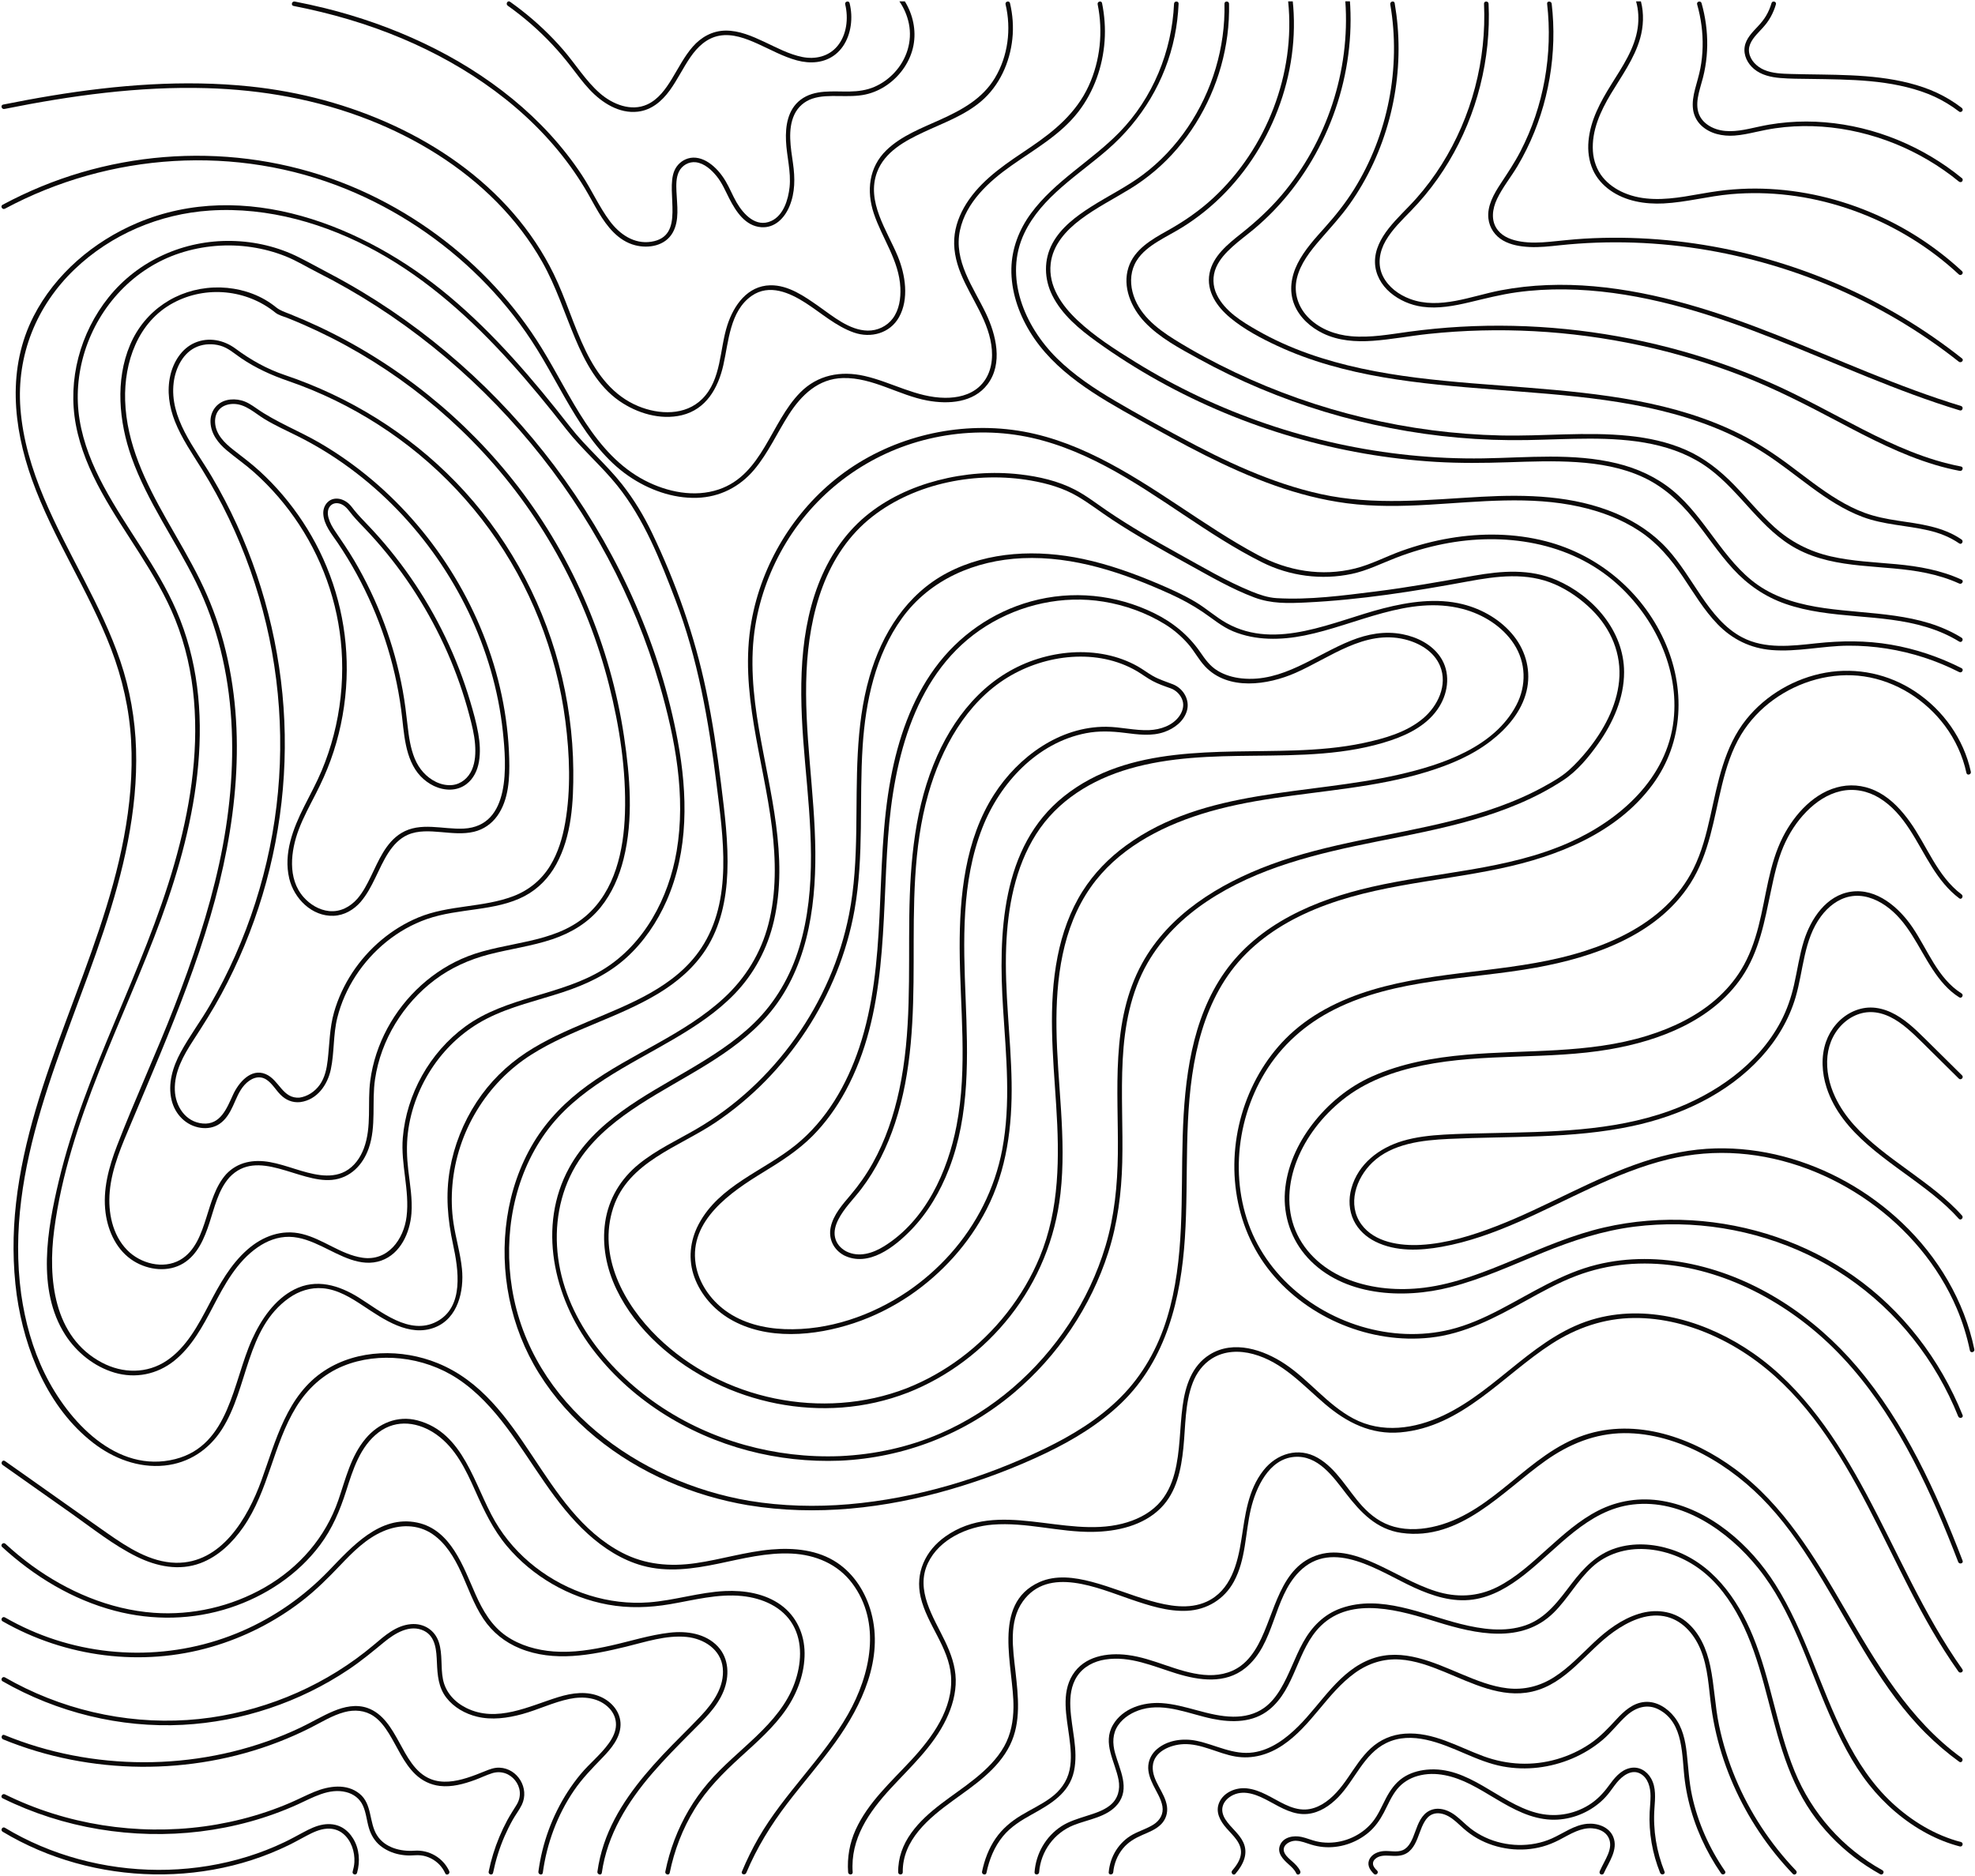 <?xml version="1.0" encoding="UTF-8"?>
<!DOCTYPE svg PUBLIC '-//W3C//DTD SVG 1.0//EN'
          'http://www.w3.org/TR/2001/REC-SVG-20010904/DTD/svg10.dtd'>
<svg height="2053.3" preserveAspectRatio="xMidYMid meet" version="1.0" viewBox="418.9 473.4 2161.3 2053.3" width="2161.3" xmlns="http://www.w3.org/2000/svg" xmlns:xlink="http://www.w3.org/1999/xlink" zoomAndPan="magnify"
><g
  ><g
    ><g
      ><g
        ><g
          ><g
            ><g
              ><g
                ><g
                  ><g
                    ><g id="change1_14"
                      ><path d="M1238.81,2116c-121.44-20.62-238.9-104.89-259.58-232.51c-9.47-58.46,1.71-121.46,36.48-170.09 c34.79-48.66,90.73-73.52,140.81-102.93c23.76-13.96,47.12-29.38,66.34-49.31c21.49-22.28,35.98-49.73,42.95-79.87 c16.24-70.3-4.6-141.16-16.41-210.32c-6.37-37.29-10.08-75.53-3.88-113.12c5.28-32.02,16.87-62.9,33.69-90.64 c34.72-57.26,91.09-98.13,156.25-113.54c32.76-7.75,67.15-9.13,100.36-3.47c32.77,5.58,63.88,18.07,93.15,33.57 c59.23,31.38,111.16,75.14,171.17,105.11c30.17,15.07,64.96,19.65,97.97,12.66c17-3.6,32.1-11.31,48.18-17.53 c16.88-6.54,34.31-11.69,52.07-15.23c65.87-13.12,138.44-2.55,189.74,43.33c41.37,37,68.64,93.51,62.25,149.72 c-7.19,63.32-58.26,108.65-113.56,133.38c-68.42,30.61-145.04,32.38-217.2,48.94c-61.15,14.03-123.06,40.18-160.35,93.06 c-36.52,51.78-44.09,117.73-46.06,179.39c-2.13,66.6,2.55,134.84-17.18,199.44c-9.99,32.72-26.75,62.75-51.07,86.98 c-23.67,23.59-52.57,41.22-82.5,55.71c-66.78,32.31-140.5,54.66-214.54,61.01 C1311.55,2122.85,1274.83,2121.92,1238.81,2116c-3.15-0.52-4.5,4.3-1.33,4.82c74.32,12.21,150.45,3.5,222.37-17.57 c35.32-10.35,70.09-23.42,103.29-39.32c30.08-14.41,59.14-31.96,83.2-55.27c49.06-47.54,64.88-114.21,69.22-180.22 c4.46-67.76-2.01-136.41,12.48-203.29c6.9-31.86,18.69-63.02,38.34-89.29c20.27-27.11,48.06-47.17,78.47-61.53 c67.76-31.99,143.78-35.09,216.03-50.42c62.45-13.25,127.08-38.53,166.33-91.58c34.52-46.65,36.49-106.47,12.72-158.36 c-24.58-53.66-72.26-93.43-129.3-108.18c-34.28-8.86-70.3-9.26-105.11-3.38c-17.83,3.01-35.37,7.68-52.4,13.76 c-17.22,6.14-33.43,14.94-51.23,19.38c-36.43,9.1-73.63,2.82-106.45-14.74c-30.13-16.12-58.5-35.26-86.96-54.1 c-55.71-36.87-114.24-74.25-181.93-82.89c-66.12-8.44-135.45,9.66-188.48,50.19c-50.63,38.69-85.79,96.98-96.89,159.7 c-13.52,76.42,13.35,150.59,22.53,225.74c4.27,34.95,4.95,71.12-3.92,105.43c-8.15,31.54-24.99,59.03-48.93,81.03 c-43.73,40.19-101.19,60.72-148.89,95.33c-23.62,17.14-44.14,37.74-59.23,62.84c-15.07,25.07-24.65,53.3-28.94,82.18 c-8.73,58.68,3.54,119.89,34.96,170.27c33.18,53.21,84.42,93.45,141.53,118.38c27.89,12.18,57.19,20.83,87.19,25.92 C1240.62,2121.35,1241.98,2116.54,1238.81,2116z" fill="#0b0909"
                      /></g
                    ></g
                  ></g
                ></g
              ></g
            ></g
          ></g
        ></g
      ></g
    ></g
    ><g
    ><g
      ><g
        ><g
          ><g
            ><g
              ><g
                ><g
                  ><g
                    ><g id="change1_10"
                      ><path d="M1338.06,2067.09c-70.24,2.74-141.15-16.6-199.29-56.37c-57.7-39.47-106.29-101.71-110.31-173.71 c-1.95-34.93,6.84-69.78,27.36-98.33c16.7-23.23,39.64-41.08,63.46-56.51c47.35-30.67,101.78-53.83,139.48-97.22 c42.74-49.2,52.88-115.7,52.39-178.79c-0.51-66.13-12.69-131.65-9.63-197.88c2.89-62.72,20.32-128.91,71.88-169.34 c47.53-37.28,114.94-49.87,173.75-39.57c17.75,3.11,35.59,8.21,51.19,17.44c13.04,7.72,25.1,17.09,37.74,25.42 c26.98,17.79,55.24,33.46,83.55,49.01c23.36,12.84,46.85,26.68,71.9,36.06c18.81,7.05,36.98,6.45,56.81,5.5 c59.27-2.84,118.17-12.16,176.43-22.94c32.04-5.93,64.81-10.39,95.66,3.06c14.99,6.54,28.91,16.42,40.49,27.89 c20.91,20.72,32.72,48.31,29.8,77.96c-2.77,28.19-17.27,54.5-34.86,76.19c-6.12,7.54-12.73,14.75-19.95,21.25 c-8.27,7.42-18.17,12.94-27.85,18.27c-31.61,17.39-66.13,28.67-101.01,37.41c-66.06,16.57-134.42,24.14-198.5,48.1 c-55.85,20.89-110.34,54.16-139.81,107.81c-34.99,63.7-25.71,139.02-26.55,208.76c-0.41,34.12-3.71,67.85-13.52,100.64 c-9,30.08-22.55,58.73-39.78,84.97c-34.26,52.21-83.36,95.01-140.75,120C1413.36,2057.3,1375.89,2065.38,1338.06,2067.09 c-3.2,0.14-3.22,5.15,0,5c70.13-3.17,136.67-28.99,190.34-74.22c47.78-40.27,84.28-94.14,103.32-153.7 c10.23-32.01,14.45-65.07,15.29-98.59c0.93-37.46-1.49-74.95,0.5-112.39c1.95-36.69,8.68-73.59,27.17-105.81 c15.77-27.48,38.84-49.97,65.06-67.49c55.51-37.09,121.24-52.48,185.76-65.42c70.15-14.07,143.37-27.16,204.2-67.21 c15.29-10.07,27.76-25.24,38.23-40.03c16.1-22.75,28.26-49.81,28.26-78.12c0.01-45.18-34.01-83.64-74.07-100.89 c-29.12-12.54-59.8-10.08-90.27-4.73c-35.99,6.31-71.74,12.81-108.02,17.32c-35.4,4.41-72.17,9.37-107.97,7.23 c-9.48-0.57-18.63-3.73-27.37-7.29c-27.86-11.34-54.1-27.08-80.39-41.58c-26.49-14.61-52.68-29.77-77.72-46.78 c-11.53-7.84-22.67-16.57-35.08-23.02c-18.47-9.6-39.48-14.39-60.02-16.76c-30.06-3.48-60.93-1.1-90.19,6.54 c-28.58,7.46-56.14,20.22-78.92,39.21c-23.6,19.67-40.76,46.09-51.73,74.62c-23.61,61.43-20.26,130.31-14.56,194.65 c5.95,67.01,13.47,137.23-6.38,202.75c-9.49,31.32-25.92,59.91-49.43,82.79c-21.21,20.64-46.46,36.48-71.82,51.45 c-48.21,28.46-102.61,55.93-130.56,107.05c-34.79,63.65-16.99,141.24,24.62,196.89c41.8,55.92,104.11,94.75,171.23,112.5 c32.73,8.65,66.69,12.33,100.51,11.02C1341.27,2071.97,1341.28,2066.97,1338.06,2067.09z" fill="#0b0909"
                      /></g
                    ></g
                  ></g
                ></g
              ></g
            ></g
          ></g
        ></g
      ></g
    ></g
    ><g
    ><g
      ><g
        ><g
          ><g
            ><g
              ><g
                ><g
                  ><g
                    ><g id="change1_34"
                      ><path d="M1410.88,1992.89c-91.72,35.48-201.67,12.7-272.2-55.83c-37.2-36.14-65.97-89.15-48.68-141.89 c16.43-50.12,71.87-66.39,111.69-93.1c79.01-52.99,135.58-138.81,152.31-232.54c10.6-59.37,5-119.9,8.95-179.77 c3.22-48.74,13.94-99.47,43.02-139.76c30.69-42.54,80.27-63.36,131.68-65.68c56.37-2.54,111.17,16.2,161.85,39.19 c12.37,5.61,24.34,12.11,35.61,19.69c11.05,7.44,20.72,15.97,33.16,21.14c24.86,10.33,52.26,9.77,78.25,4.57 c56.48-11.29,114.03-44.49,173.02-29.04c22.14,5.8,43.49,18.98,56.13,38.39c13.25,20.35,13.85,45.46,2.62,66.86 c-24.27,46.26-81.32,65.28-128.79,76.1c-99.56,22.68-212,14.54-298.41,77.57c-18.68,13.62-35,30.31-47.4,49.87 c-13.77,21.72-22.44,46.33-27.42,71.47c-10.7,53.95-5.04,108.88-1.55,163.23c3.6,56.1,3.85,113.2-18.07,165.98 c-18.06,43.47-48.35,81.92-86.01,110.09C1452.3,1973.15,1432.2,1984.48,1410.88,1992.89c-2.96,1.17-1.67,6,1.33,4.82 c44-17.36,82.83-46.63,112.08-83.78c30.63-38.91,49.51-85,55.11-134.19c6.89-60.49-3.66-120.98-4.38-181.48 c-0.63-53.13,6.21-109.36,37.55-153.9c28.64-40.71,74.13-65.23,120.67-79.89c52.59-16.56,107.71-20.72,162-28.5 c28.79-4.12,57.54-9.28,85.38-17.86c24.83-7.65,49.07-17.74,69.75-33.74c17.78-13.75,33.57-32.08,39.03-54.37 c5.23-21.34-0.3-43.31-13.83-60.43c-13.87-17.56-34.51-29.55-56.08-34.9c-28.44-7.06-58.66-2.61-86.61,4.51 c-54.13,13.79-117.05,46.53-171.52,16.28c-12.02-6.67-22.33-16.17-34.19-23.23c-12.91-7.68-26.55-13.85-40.36-19.72 c-26.8-11.38-54.32-21.31-82.85-27.36c-49.23-10.44-103.12-8.65-148.41,15.15c-44.39,23.33-71.56,66.67-85.15,113.81 c-15.86,55.03-13.54,112.57-14.47,169.22c-0.5,30.41-1.97,60.94-7.88,90.84c-4.78,24.2-12.2,47.9-22.05,70.51 c-19.8,45.48-49.08,86.77-85.55,120.42c-18.14,16.74-38.06,31.53-59.39,43.96c-21.28,12.4-43.93,22.8-63.14,38.45 c-19.88,16.2-33.03,37.99-36.77,63.49c-3.69,25.18,1.37,50.58,12.3,73.4c21.63,45.17,63.19,80.62,107.61,102.35 c43,21.04,91.62,30.76,139.4,27.13c24.59-1.87,48.73-7.3,71.72-16.19C1415.18,1996.56,1413.89,1991.72,1410.88,1992.89z" fill="#0b0909"
                      /></g
                    ></g
                  ></g
                ></g
              ></g
            ></g
          ></g
        ></g
      ></g
    ></g
    ><g
    ><g
      ><g
        ><g
          ><g
            ><g
              ><g
                ><g
                  ><g
                    ><g id="change1_9"
                      ><path d="M1412.19,1886.81c-39.26,26.55-86.81,43.07-134.58,41.28c-22.8-0.85-46.15-6.56-64.8-20.2 c-16.62-12.15-29.5-30.6-32.65-51.18c-7.27-47.63,38.83-78.85,73.81-100.21c19.24-11.75,38.2-23.77,54.17-39.87 c14.42-14.54,26.43-31.39,36.17-49.38c46.05-85.06,39.48-183.97,46.39-277.32c6.37-86.02,29.23-182.4,107.42-231.37 c37.86-23.71,84.2-33.86,128.41-26.67c23.67,3.85,46.98,12.23,67.41,24.86c9.3,5.75,17.63,12.95,24.88,21.12 c6.92,7.8,11.66,17.28,18.76,24.85c25.32,26.99,68.77,20.49,99.12,7.1c37.79-16.68,75.5-47.26,119.27-36.71 c16.11,3.88,32.34,13.27,38.86,29.25c8.51,20.85-2.47,43.68-18.62,57.31c-18.06,15.24-42.51,22.09-65.18,26.91 c-24.67,5.24-49.89,7.24-75.06,8.12c-84.73,2.98-181.76-6.34-252.65,50.14c-69.36,55.26-71.84,151.77-66.7,232.76 c3.25,51.18,8.66,103.28-0.99,154.12c-8.08,42.55-27.99,81.92-56.83,114.19 C1444.97,1861.39,1429.3,1875.11,1412.19,1886.81c-2.64,1.81-0.14,6.14,2.52,4.32c35.05-23.97,64.39-56.3,83.82-94.15 c22.17-43.18,28.19-91.06,27.41-139.09c-0.8-49.57-7.91-98.96-5.94-148.58c1.69-42.48,9.63-86.41,32.7-122.84 c23.33-36.85,60.86-59.74,102.11-71.69c44.14-12.8,90.16-13.79,135.77-14.24c50.41-0.5,102.3-0.59,150.61-16.91 c20.59-6.95,41.1-17.84,52.83-36.88c10.17-16.51,12.29-37.92,1-54.44c-9.4-13.75-25.35-21.68-41.36-24.79 c-19.32-3.75-38.06-0.28-56.16,6.94c-39.34,15.69-75.05,46.13-119.86,41.42c-9.14-0.96-18.24-3.54-26.15-8.31 c-8.63-5.2-13.64-12.5-19.26-20.6c-12.94-18.67-30.03-32.5-50.34-42.49c-41.79-20.56-89.8-25.29-134.72-12.88 c-42.41,11.71-79.38,37.61-105.27,73.12c-25.71,35.26-40.15,77.68-48.17,120.24c-9.41,49.87-9.89,100.82-12.37,151.35 c-2.38,48.51-6.7,97.31-22.17,143.64c-13.61,40.78-35.86,79.51-69.69,106.78c-35.45,28.58-83.62,44.14-106.06,86.59 c-9.57,18.1-11.72,38.9-4.57,58.24c7.03,19.02,21.27,35.16,38.66,45.43c40.25,23.76,93.19,18.76,135.81,4.58 c21.76-7.24,42.37-17.6,61.36-30.44C1417.36,1889.33,1414.86,1885,1412.19,1886.81z" fill="#0b0909"
                      /></g
                    ></g
                  ></g
                ></g
              ></g
            ></g
          ></g
        ></g
      ></g
    ></g
    ><g
    ><g
      ><g
        ><g
          ><g
            ><g
              ><g
                ><g
                  ><g
                    ><g id="change1_12"
                      ><path d="M1344.94,1842.99c-6.14-3.32-10.76-8.46-12.26-15.41c-1.42-6.6,0.58-13.39,3.55-19.27 c6.32-12.52,16.63-22.42,25.07-33.46c16.48-21.58,28.48-46.26,36.99-71.97c18.82-56.87,20.34-117.23,20.46-176.56 c0.12-61.56-0.96-124.18,16.01-183.94c14.15-49.85,41.47-99.87,86.85-127.58c41.45-25.31,98.25-32.13,141.36-6.88 c5.85,3.43,11.19,7.6,17.19,10.78c6.34,3.36,12.97,5.67,19.72,8.02c6.14,2.13,11.37,7.47,13.21,13.73 c1.72,5.84-0.25,11.97-3.69,16.8c-7.35,10.3-20.7,14.75-32.86,15.24c-15.78,0.63-31.27-3.53-47.02-3.66 c-50.76-0.43-96.25,32.74-122.8,74.15c-31.69,49.42-37.84,110.78-37.63,168.12c0.24,64.63,8.97,130.26-3.41,194.31 c-9.78,50.58-33.98,103.75-79.23,131.93C1374.02,1845.08,1358.85,1849.94,1344.94,1842.99 c-2.87-1.43-5.41,2.88-2.52,4.32c26.85,13.42,55.34-9.12,73.31-27.55c18.59-19.06,32.18-42.45,41.74-67.18 c22.91-59.3,20.61-123.81,18.15-186.22c-2.47-62.53-4.92-127.67,18.34-187.03c19.21-49.02,60.05-93.14,113.39-103.47 c14.03-2.72,27.91-2.16,42.02-0.4c14.51,1.81,29.78,4.06,43.91-1c10.76-3.85,20.95-11.5,24.41-22.82 c3.68-12.06-3.78-24.77-15.24-29.29c-7.39-2.91-14.76-5.12-21.74-9.04c-5.78-3.25-11.01-7.35-16.79-10.61 c-10.69-6.03-22.39-10.25-34.39-12.72c-24.72-5.09-50.73-3.08-74.75,4.41c-24.8,7.73-47.01,21.39-65.41,39.68 c-19.06,18.95-33.84,41.89-44.77,66.37c-24.57,55.04-29.76,115.48-30.62,175.06c-0.92,63.65,2.43,128.03-10.98,190.71 c-5.97,27.89-15.1,55.27-29.05,80.22c-6.98,12.48-15.16,24.13-24.4,35.03c-8.69,10.24-18.67,21.47-21.57,34.98 c-2.74,12.74,3.08,24.7,14.45,30.86C1345.25,1848.84,1347.78,1844.53,1344.94,1842.99z" fill="#0b0909"
                      /></g
                    ></g
                  ></g
                ></g
              ></g
            ></g
          ></g
        ></g
      ></g
    ></g
    ><g
    ><g
      ><g
        ><g
          ><g
            ><g id="change1_42"
              ><path d="M2566.65,2181.58c-28.94-75.26-62.86-150.12-115.46-212.09c-46.52-54.81-110.03-97.43-180.92-112.55 c-34.13-7.28-69.74-7.79-103.73,0.55c-38.49,9.44-71.68,31.25-106.43,49.34c-17.44,9.08-35.51,17.21-54.68,21.84 c-15.78,3.81-32.06,5.29-48.27,4.68c-32.99-1.24-65.56-11.2-93.89-28.08c-28.3-16.85-52.46-40.83-68.1-69.94 c-15.53-28.91-22.02-62.08-20.39-94.75c1.63-32.72,11.37-65.12,28.34-93.16c18.24-30.12,44.57-53.34,75.95-69.12 c68.31-34.36,146.93-32.52,220.56-45.83c63.29-11.44,132.6-35.31,169.05-92.12c20.87-32.53,25.68-71.3,34.72-108.07 c4.68-19.04,10.65-38.04,20.89-54.91c9.02-14.86,21.19-27.81,35.25-38.01c28.27-20.5,64.44-30.8,99.22-25.66 c35.1,5.18,67.23,25.57,88.37,53.86c11.51,15.4,19.64,33,23.7,51.81c0.68,3.14,5.5,1.81,4.82-1.33 c-7.74-35.89-30.34-67.47-60.8-87.73c-28.92-19.23-63.87-26.78-98.1-20.71c-33.6,5.96-65.28,24.29-86.7,50.94 c-24.46,30.43-31.17,69.08-39.48,106.15c-4.42,19.71-9.47,39.53-18.55,57.68c-7.6,15.21-17.89,28.89-30.17,40.63 c-24.58,23.5-55.98,38.7-88.06,49.04c-71.37,23-147.49,20.38-219.8,38.98c-35.81,9.21-70.93,24.06-99.04,48.58 c-24.5,21.38-42.64,49.53-53.5,80.09c-21.93,61.72-13.62,133.05,28.36,184.37c41.21,50.38,109.24,78.35,173.97,71.39 c37.89-4.07,71.11-21.73,103.93-39.93c18.35-10.18,36.8-20.42,56.48-27.85c17.29-6.53,35.44-10.73,53.85-12.43 c73.88-6.82,147.56,24.14,203.86,70.46c62.82,51.68,104.46,124.38,136.6,197.96c8.25,18.89,15.93,38.01,23.32,57.25 C2562.97,2185.88,2567.8,2184.59,2566.65,2181.58L2566.65,2181.58z" fill="#0b0909"
              /></g
            ></g
          ></g
        ></g
      ></g
    ></g
    ><g
    ><g
      ><g
        ><g
          ><g
            ><g id="change1_16"
              ><path d="M2566.65,2022.26c-24.48-60.75-65.52-114.61-119.31-152.29c-51.92-36.38-114.27-57.25-177.46-60.99 c-31.98-1.89-64.26,0.66-95.49,7.84c-34.33,7.89-66.64,22.05-99.05,35.51c-31.46,13.06-63.99,26.24-98.05,30.43 c-27.48,3.38-56.22,1.24-82.21-8.7c-25.63-9.8-47.9-28.34-58.55-54.07c-10.19-24.6-7.98-52.06,1.57-76.47 c10.17-25.99,28.23-48.83,49.87-66.25c25.26-20.34,56.17-31.34,87.65-37.79c67.54-13.84,137.22-5.96,205-17.66 c54.55-9.41,112.1-31.48,144.43-78.98c19.17-28.16,25.03-61.88,31.91-94.57c3.45-16.37,7.06-33.08,13.66-48.51 c6.04-14.11,14.56-27.33,25.34-38.28c10.23-10.39,22.82-18.91,37.19-22.19c14.58-3.33,29.6-0.31,42.29,7.42 c28.06,17.09,40.92,49.17,57.76,75.77c8.12,12.82,17.53,24.98,29.77,34.13c2.58,1.93,5.07-2.41,2.52-4.32 c-26.85-20.07-37.91-53.67-56.98-80.02c-8.89-12.28-19.52-23.79-32.89-31.24c-12.76-7.11-27.49-9.76-41.86-6.97 c-28.77,5.57-51.01,30.27-63.78,55.32c-15.5,30.42-18.3,65.47-26.76,98.11c-4.28,16.52-9.99,32.69-18.94,47.3 c-7.37,12.04-16.66,22.79-27.26,32.1c-21.68,19.04-48.36,31.67-75.75,40.15c-64.31,19.9-131.83,14.96-198.06,20.76 c-35.35,3.1-70.85,9.37-103.41,23.99c-25.5,11.45-47.8,29.94-64.75,52.07c-16.31,21.31-28.07,46.92-30.03,73.92 c-1.93,26.48,6.95,52.62,24.91,72.23c38.52,42.07,104.18,45.49,156.05,32.19c35.22-9.03,68.31-24.39,101.88-38.03 c32.14-13.05,64.91-23.83,99.45-28.19c64.44-8.13,131.2,2.64,189.84,30.55c60.1,28.6,109.8,75.21,143.09,132.77 c8.23,14.22,15.43,29.02,21.57,44.26C2563.01,2026.54,2567.85,2025.25,2566.65,2022.26L2566.65,2022.26z" fill="#0b0909"
              /></g
            ></g
          ></g
        ></g
      ></g
    ></g
    ><g
    ><g
      ><g
        ><g
          ><g
            ><g id="change1_18"
              ><path d="M2579.48,1950.22c-10.99-52.99-39.71-100.98-78.73-138.14c-36.44-34.7-81.75-60.36-130.49-73.06 c-24.06-6.27-49.01-9.36-73.87-8.74c-26.93,0.68-53.33,6.12-78.87,14.56c-55.83,18.45-106.36,49.39-161.08,70.55 c-26.27,10.16-54.42,18.95-82.71,20.5c-22.65,1.24-50.63-2.68-64.99-22.4c-15.81-21.69-5.92-50.58,11.91-67.69 c21.88-21,54.88-24.51,83.72-25.88c67-3.18,134.72,0.04,200.74-14.04c52.57-11.21,104.16-35.06,140.88-75.24 c17.25-18.87,30.66-41.23,37.89-65.83c8.69-29.58,8.75-62.85,27.78-88.49c7.75-10.44,18.5-19.05,31.45-21.69 c13.97-2.85,27.88,2.13,39.27,10.07c24.67,17.2,35.66,45.9,51.73,70.11c7.76,11.69,16.85,22.67,28.85,30.17 c2.74,1.71,5.25-2.61,2.52-4.32c-26.09-16.31-37.1-47.91-53.7-72.33c-14.69-21.61-38.99-42.99-67.05-39.03 c-27.17,3.84-44.26,29.67-51.82,53.94c-4.91,15.77-7.12,32.19-10.79,48.26c-3.15,13.81-7.73,27.14-14.32,39.7 c-25.03,47.69-72.6,80.3-122.33,98.17c-62.65,22.51-130.65,22.79-196.38,24.21c-16.63,0.36-33.29,0.64-49.91,1.61 c-15.24,0.89-30.61,2.54-45.29,6.91c-25.79,7.67-48.73,25.13-56.15,51.98c-3.23,11.69-2.71,24.22,2.63,35.21 c4.96,10.22,13.68,18.11,23.78,23.1c22.4,11.06,48.66,9.89,72.58,5.58c58.44-10.54,110.86-40.29,164.18-64.87 c27.07-12.48,54.83-23.88,83.87-30.9c25.27-6.11,51.23-8.22,77.15-6.27c51.06,3.85,100.53,23.02,142.21,52.5 c41.65,29.46,76.02,69.9,96.09,116.97c6.33,14.85,11.12,30.33,14.4,46.14C2575.31,1954.7,2580.13,1953.37,2579.48,1950.22 L2579.48,1950.22z" fill="#0b0909"
              /></g
            ></g
          ></g
        ></g
      ></g
    ></g
    ><g
    ><g
      ><g
        ><g
          ><g
            ><g id="change1_39"
              ><path d="M2566,1803.79c-8.41-9.46-17.87-17.93-27.7-25.88c-10.23-8.27-20.88-16.02-31.51-23.77 c-10.56-7.69-21.14-15.37-31.3-23.6c-9.88-8.01-19.4-16.54-27.86-26.05c-8.17-9.18-15.25-19.34-20.48-30.48 c-6.53-13.92-10-29.47-8.4-44.86c1.52-14.66,8.24-28.33,19.69-37.73c5.14-4.22,11.21-7.4,17.66-9.06 c6.81-1.75,13.95-1.58,20.75,0.17c14.51,3.74,26.6,13.69,37.31,23.74c6.27,5.88,12.3,12.01,18.41,18.05 c6.73,6.65,13.45,13.3,20.18,19.95c3.25,3.21,6.49,6.42,9.74,9.63c2.29,2.27,5.83-1.27,3.54-3.54 c-13.63-13.48-27.26-26.95-40.88-40.43c-11-10.88-22.67-22.03-36.89-28.57c-7-3.22-14.53-5.23-22.27-5.24 c-7.28-0.01-14.44,1.85-20.93,5.1c-13.16,6.58-23.12,18.67-27.93,32.47c-5.6,16.06-4.52,34.01,0.65,50.02 c4.02,12.47,10.43,24.09,18.32,34.51c7.83,10.35,16.97,19.61,26.72,28.14c10.09,8.83,20.8,16.93,31.6,24.87 c10.81,7.95,21.75,15.72,32.38,23.9c10.28,7.9,20.3,16.23,29.41,25.47c2.15,2.18,4.25,4.42,6.29,6.71 C2564.61,1809.73,2568.14,1806.19,2566,1803.79L2566,1803.79z" fill="#0b0909"
              /></g
            ></g
          ></g
        ></g
      ></g
    ></g
    ><g
    ><g
      ><g
        ><g
          ><g
            ><g id="change1_7"
              ><path d="M1352.02,2522.53c-2.65-36.61,17.79-65.89,41.47-91.6c22.02-23.9,46.6-46.13,60.88-75.91 c6.48-13.51,10.73-28.29,10.42-43.37c-0.3-14.91-5.44-28.87-11.81-42.17c-12.59-26.29-32.77-55.66-18.54-85.48 c12.48-26.15,43.13-39.72,70.68-41.92c36.75-2.94,72.67,8.37,109.33,7.93c26.63-0.32,55.65-6.74,74.96-26.35 c17.13-17.39,22.07-41.94,24.47-65.36c2.43-23.67,1.6-48.86,10.23-71.39c4.17-10.89,11.14-20.44,21.11-26.66 c13.62-8.5,29.92-8.95,45.07-4.86c32.2,8.7,54.16,33.86,78.62,54.71c23.73,20.22,50.45,33.77,82.41,31.01 c67.61-5.84,112.11-62.41,165.53-96.88c27.25-17.58,57.5-28.01,90.08-28.32c31.32-0.3,62.41,7.82,90.61,21.15 c127.22,60.14,169.68,207.32,235.31,320.16c9.09,15.64,18.77,30.92,29.23,45.68c1.85,2.6,6.18,0.11,4.32-2.52 c-42.38-59.82-70.63-127.7-105.17-192c-31.11-57.91-68.68-115.45-123.39-153.67c-48.93-34.18-112.3-53.94-171.5-38.49 c-66.42,17.34-107.46,77.94-167.97,106.37c-31.16,14.64-67.15,20.08-98.62,3.27c-28.42-15.17-48.05-41.85-74.6-59.56 c-23.59-15.74-56.31-26.67-82.45-10.35c-19.65,12.26-26.67,34.44-29.63,56.23c-3.33,24.49-2.49,49.67-8.86,73.71 c-3.37,12.71-9.02,24.8-18.33,34.26c-10.54,10.7-24.45,17.23-38.87,20.88c-63.55,16.09-135.43-27.17-193.6,14.04 c-21.87,15.49-33.26,39.84-27,66.47c7.1,30.17,30.83,54.61,33.19,86.16c2.68,35.71-20.58,67.38-43.58,92.19 c-21.94,23.67-47.08,46.11-60.73,76c-6.67,14.61-9.44,30.65-8.28,46.65C1347.25,2525.72,1352.25,2525.74,1352.02,2522.53 L1352.02,2522.53z" fill="#0b0909"
              /></g
            ></g
          ></g
        ></g
      ></g
    ></g
    ><g
    ><g
      ><g
        ><g
          ><g
            ><g id="change1_33"
              ><path d="M1406.82,2522.53c-0.5-35.3,28.63-59.3,54.73-78.27c23.45-17.04,49.53-34.17,62.68-61.03 c12.23-24.98,8.95-53.44,5.96-80.11c-2.8-25.02-7.68-55.04,8-76.99c28.04-39.25,82.49-14.44,118.13-2.3 c19.68,6.7,40.59,13.59,61.66,12.54c21.73-1.09,40.68-12.62,51.15-31.86c13.33-24.51,12.36-52.93,18.6-79.42 c5.54-23.53,19.74-54.74,47.39-57.14c26.15-2.27,42.75,21.9,56.81,40.11c15.97,20.68,33.31,39.16,60.51,43.05 c64.54,9.23,110.5-45.43,157.78-78.97c25.61-18.17,54.19-29.95,85.91-30.19c30.17-0.23,59.79,8.93,86.29,22.92 c27.01,14.26,51.31,33.56,71.99,56c22.89,24.84,41.59,53.39,59.05,82.2c34.73,57.31,64.83,119.37,112.77,167.23 c11.42,11.4,23.7,21.86,36.75,31.34c2.61,1.89,5.1-2.44,2.52-4.32c-57.64-41.9-93.09-103.29-128.22-163.74 c-32.55-56.01-66.55-113.09-119.49-152.28c-46.53-34.45-108.16-56.39-165.33-37.18c-61.18,20.56-97.59,82.69-160.77,99.23 c-15.3,4.01-31.71,5.25-47.11,1.06c-14-3.8-25.34-12.14-35.01-22.71c-15.9-17.36-27.72-40.8-48.72-52.81 c-21.04-12.03-44.8-4.66-59.25,13.7c-17.33,22.02-20.06,49.24-24.25,75.91c-4.13,26.3-11.55,55.72-38,67.88 c-19.34,8.9-41.77,4.66-61.4-0.92c-21.75-6.19-42.65-15.1-64.53-20.85c-18.57-4.88-39.12-7.74-57.21,0.42 c-52.91,23.88-27.73,93.48-28.25,137.14c-0.18,14.85-2.82,29.41-10.12,42.49c-7.86,14.07-19.7,25.46-32.14,35.51 c-23.68,19.13-51.4,34.15-69.55,59.3c-9.23,12.79-14.57,27.21-14.35,43.08C1401.86,2525.74,1406.86,2525.75,1406.82,2522.53 L1406.82,2522.53z" fill="#0b0909"
              /></g
            ></g
          ></g
        ></g
      ></g
    ></g
    ><g
    ><g
      ><g
        ><g
          ><g
            ><g id="change1_4"
              ><path d="M1498.41,2523.19c2.99-14.49,8.58-28.54,18.06-40.05c8.6-10.44,19.92-17.37,31.6-23.85 c20.14-11.18,40.9-22.98,46.11-47.34c4.97-23.21-2.9-46.75-3.95-69.94c-0.54-11.81,0.76-23.97,7.45-34.04 c7.03-10.58,18.53-16.37,30.84-18.28c27.21-4.24,52.59,7.56,77.91,15.35c24.93,7.67,53.28,11.66,75.11-5.86 c32.91-26.42,30.14-76.18,59.09-105.53c36.91-37.43,88.73,0.41,125.7,17.25c20.29,9.24,42.04,16.36,64.58,13.16 c21.13-3,39.67-14.25,56.19-27.21c36.74-28.8,69.1-70.88,118.53-76.78c54.12-6.46,104.78,29.21,137.13,69.44 c37.22,46.29,54.22,105.51,77.62,159.2c11.83,27.14,25.2,54.27,43.62,77.61c17.2,21.79,38.88,40.48,63.36,53.64 c11.47,6.16,23.6,11.04,36.21,14.32c3.12,0.81,4.45-4.01,1.33-4.82c-28.2-7.33-53.77-22.89-75.07-42.58 c-22.17-20.5-38.41-45.56-51.93-72.38c-27.49-54.56-43.34-114.88-76.09-166.82c-27.33-43.36-71.82-82.75-123.72-91.58 c-24.18-4.11-48.59-0.5-70.43,10.69c-20.68,10.6-38.2,26.37-55.37,41.78c-17.1,15.35-34.33,31.47-55.06,41.85 c-21.53,10.79-44.48,11.72-67.29,4.46c-23.16-7.37-44.01-20.29-66.07-30.25c-18.97-8.57-40.44-15.86-61.26-9.83 c-43.31,12.52-48.28,64.3-66.68,98.28c-4.87,8.99-11,17.5-19.31,23.61c-11.77,8.64-26.2,11.11-40.51,9.76 c-28.84-2.72-54.55-18.14-83.24-21.72c-22.33-2.79-47.52,1.23-60.26,21.88c-12.46,20.18-6.53,45.58-3.63,67.54 c1.58,11.99,2.93,24.52,0.37,36.48c-2.74,12.8-10.35,22.89-20.8,30.53c-10.08,7.38-21.53,12.63-32.19,19.08 c-10.94,6.61-20.55,14.65-27.86,25.22c-7.54,10.9-12.25,23.48-14.92,36.4C1492.94,2525,1497.76,2526.35,1498.41,2523.19 L1498.41,2523.19z" fill="#0b0909"
              /></g
            ></g
          ></g
        ></g
      ></g
    ></g
    ><g
    ><g
      ><g
        ><g
          ><g
            ><g id="change1_43"
              ><path d="M1556.05,2522.53c1.75-22.91,16.44-42.99,37.73-51.52c15.89-6.36,36.54-8.71,48.03-22.75 c14.16-17.3,2.35-37.9-2.67-56.19c-2.88-10.48-2.97-21.13,3.37-30.4c6.06-8.86,16.07-14.7,26.27-17.5 c25.79-7.09,52.24,5.41,77.21,10.48c21.29,4.32,44.26,4.22,61.9-10.08c28.92-23.43,30.22-66.21,56.53-91.78 c34.1-33.14,87.9-16.36,127.23-4.13c42.12,13.1,92.43,24.4,127.54-10.26c15.5-15.3,25.87-35.03,41.94-49.8 c16-14.7,37.14-20.95,58.62-19.71c21.43,1.23,42.48,9.41,59.65,22.2c18.84,14.03,33.02,33.78,43.74,54.46 c23.45,45.25,30.66,96.29,46.31,144.3c7.68,23.56,17.53,46.51,31.66,66.97c12.91,18.7,28.77,35.25,46.77,49.11 c9.04,6.96,18.58,13.2,28.54,18.75c2.81,1.57,5.34-2.75,2.52-4.32c-43.66-24.31-77.28-62.22-96.17-108.47 c-19.55-47.89-25.94-99.98-45.63-147.83c-17.07-41.47-44.97-80.35-89.25-94.81c-19.51-6.37-41.22-7.77-60.93-1.43 c-20.73,6.68-35.1,21.69-48,38.56c-14.08,18.41-27.69,37.94-50.57,45.88c-22.93,7.95-48.03,4.28-71-1.47 c-41.88-10.49-87.4-32.63-131.02-17.2c-18.74,6.63-32.11,20.41-41.55,37.54c-9.11,16.53-14.88,34.73-24.61,50.94 c-4.71,7.85-10.49,15.23-18,20.58c-9.9,7.05-21.74,9.76-33.76,9.63c-26.88-0.28-51.6-13.12-78.29-14.88 c-20-1.32-42.6,5.53-53.28,23.8c-11.79,20.16,2.25,40.08,6.08,60.16c2.02,10.6-0.65,20.96-9.26,27.89 c-7.53,6.05-17.25,8.9-26.29,11.8c-9.19,2.95-18.66,5.79-26.85,11.05c-8.5,5.46-15.57,13.02-20.66,21.73 c-5.14,8.79-8.09,18.57-8.87,28.7C1550.8,2525.74,1555.8,2525.72,1556.05,2522.53L1556.05,2522.53z" fill="#0b0909"
              /></g
            ></g
          ></g
        ></g
      ></g
    ></g
    ><g
    ><g
      ><g
        ><g
          ><g
            ><g id="change1_27"
              ><path d="M1637.15,2522.53c0.88-9.48,4.58-18.67,10.63-26.03c5.72-6.96,13.04-11.18,21.18-14.73 c7.18-3.13,14.94-6.05,20.56-11.74c5.15-5.21,7.43-12.31,6.45-19.54c-2.1-15.51-16.55-27.85-15.56-43.96 c1-16.11,19.3-23.49,33.2-24.18c19.83-0.98,38.09,10.29,57.29,13.52c18.55,3.12,36.29-2.04,51.74-12.41 c31.47-21.13,48.51-57.02,79.04-79.08c14.47-10.45,31.19-15.86,49.07-14.7c16.87,1.09,33.07,7.12,48.59,13.45 c30.15,12.31,62.61,29.37,96.16,21.72c37.85-8.64,59.36-44.2,89.32-65.49c15.61-11.09,35.31-20.57,54.97-17.07 c19.05,3.4,32.46,18.57,39.77,35.7c8.66,20.31,9.14,42.95,12.14,64.52c2.71,19.52,7.31,38.76,13.61,57.43 c12.5,37.01,31.61,71.65,56.02,102.14c6.16,7.69,12.67,15.09,19.49,22.22c2.23,2.33,5.76-1.21,3.54-3.54 c-28.08-29.37-50.81-63.87-66.42-101.41c-7.72-18.57-13.73-37.85-17.83-57.54c-4.49-21.5-5.14-43.57-9.65-65.04 c-3.85-18.31-11.72-36.85-26.68-48.82c-14.75-11.8-33.75-13.76-51.47-8.28c-18.86,5.83-35.02,18.02-49.2,31.39 c-13.97,13.17-27.23,27.53-43.51,37.94c-15.51,9.92-32.83,14.29-51.16,12.17c-17.28-2-33.75-8.66-49.68-15.31 c-30.68-12.81-64.8-29.15-98.4-17.12c-35.84,12.84-55.02,48.53-80.68,74.04c-13.51,13.43-29.94,25.8-49.29,28.58 c-21.68,3.12-41.29-8.36-61.93-12.67c-14.72-3.07-31.52-1.02-43.34,8.97c-5.39,4.56-8.95,10.89-9.6,17.95 c-0.71,7.69,2.22,15.09,5.53,21.86c3.6,7.35,8.45,14.6,9.89,22.78c1.47,8.36-2.62,15.46-9.57,19.94 c-7.08,4.56-15.28,6.94-22.66,10.92c-7.52,4.06-13.82,10.09-18.42,17.28c-4.65,7.28-7.32,15.56-8.12,24.14 C1631.85,2525.73,1636.85,2525.71,1637.15,2522.53L1637.15,2522.53z" fill="#0b0909"
              /></g
            ></g
          ></g
        ></g
      ></g
    ></g
    ><g
    ><g
      ><g
        ><g
          ><g
            ><g id="change1_13"
              ><path d="M1770.84,2524.29c8.33-9.89,14.56-21.88,8.58-34.62c-4.53-9.65-13.71-15.92-19.38-24.76 c-2.69-4.18-4.41-9.13-3.21-14.12c1.41-5.9,6.24-10.31,11.56-12.82c13.44-6.33,28.23,0.79,40.14,7.27 c12.74,6.93,26.26,15.02,41.38,13.45c13.06-1.35,24.28-8.95,33.28-18.13c18.38-18.75,27.98-47.26,52.61-59.39 c27.98-13.78,59.97,0.23,86.12,11.44c13.56,5.82,27.28,11.5,41.86,14.17c12.65,2.32,25.61,2.71,38.38,1.19 c25.78-3.07,50.57-13.45,70.44-30.23c9.74-8.22,17.21-18.62,26.72-27.04c9.84-8.71,22.38-12.74,34.65-6.37 c28.26,14.68,25.12,51.39,28.7,78.15c3.88,29.07,13.62,57.22,28.02,82.74c3.59,6.36,7.48,12.55,11.62,18.56 c1.81,2.63,6.15,0.14,4.32-2.52c-17.16-24.93-29.69-52.95-36.09-82.58c-3.32-15.37-4.02-30.87-5.76-46.45 c-1.57-14.08-4.65-28.36-13.59-39.73c-7.65-9.72-19.49-17.39-32.29-16.38c-13,1.03-22.84,10.04-31.26,19.19 c-8.94,9.71-17.66,19.08-28.68,26.52c-11.11,7.5-23.38,13.2-36.25,16.92c-26.65,7.71-54.31,6.35-80.29-3.17 c-28.01-10.27-55.22-26.97-86.17-24.73c-14.14,1.02-26.99,6.47-37.39,16.12c-9.85,9.14-17.08,20.68-24.62,31.68 c-7.76,11.33-16.6,22.59-28.66,29.6c-5.54,3.22-11.73,5.36-18.17,5.6c-7.9,0.29-15.52-2.27-22.57-5.62 c-13.62-6.48-26.26-15.96-41.68-17.54c-11.68-1.19-25.06,4.18-30.01,15.45c-4.57,10.4,1.01,20.26,7.79,28.06 c6.95,8,17.08,16.34,15.94,28.09c-0.69,7.06-5.15,13.19-9.58,18.44C1765.25,2523.21,1768.77,2526.76,1770.84,2524.29 L1770.84,2524.29z" fill="#0b0909"
              /></g
            ></g
          ></g
        ></g
      ></g
    ></g
    ><g
    ><g
      ><g
        ><g
          ><g
            ><g id="change1_31"
              ><path d="M1841.79,2521.27c-1.92-4.26-5.25-7.43-8.67-10.5c-2.94-2.64-6.25-5.27-8.2-8.77 c-4.62-8.29,4.94-14.16,12.28-13.92c5.62,0.18,10.96,2.45,16.26,4.11c4.39,1.38,8.87,2.29,13.46,2.72 c8.76,0.81,17.75-0.27,26.13-2.93c8.62-2.74,16.67-7.15,23.58-12.99c7.12-6.02,12.36-13.56,16.67-21.77 c4.52-8.63,8.26-17.92,14.45-25.55c5.83-7.18,13.71-12.04,22.57-14.54c19.66-5.54,39.85,0.23,57.56,9.12 c19.44,9.77,37.03,22.91,57.19,31.31c9.86,4.11,20.31,6.97,31.01,7.43c9.48,0.41,19.1-1.07,28.06-4.17 c8.91-3.08,17.2-7.71,24.48-13.7c3.63-2.98,6.96-6.32,9.94-9.96c3.41-4.16,6.34-8.69,9.76-12.84 c5.84-7.09,15.75-14.85,25.33-9.84c8.9,4.65,11.45,15.41,11.48,24.65c0.02,5.79-0.67,11.56-0.96,17.34 c-0.28,5.69-0.24,11.39,0.13,17.08c0.73,11.32,2.69,22.57,5.79,33.49c1.56,5.48,3.42,10.87,5.53,16.17 c1.18,2.95,6.02,1.66,4.82-1.33c-8.79-22.05-12.71-45.62-11.03-69.32c0.77-10.97,1.98-22.63-3.63-32.62 c-4.68-8.34-13.36-13.56-23.02-11.47c-10.74,2.33-17.57,11.48-23.69,19.83c-6,8.19-12.88,15.29-21.55,20.67 c-17.26,10.7-37.99,13.68-57.57,8.44c-41.53-11.1-74.11-51.68-119.9-47.13c-9.21,0.92-18.38,3.64-26.08,8.9 c-8.39,5.73-14.01,14.02-18.64,22.91c-4.54,8.72-8.35,18.06-14.67,25.71c-5.87,7.11-13.35,12.7-21.71,16.56 c-8.12,3.76-17.11,5.77-26.06,5.81c-4.58,0.02-9.13-0.47-13.59-1.53c-5.49-1.31-10.69-3.62-16.21-4.79 c-8.47-1.79-19.47-0.09-23.33,8.84c-3.76,8.69,3.23,15.72,9.18,21.05c3.34,2.99,6.65,5.9,8.52,10.06 C1838.79,2526.72,1843.1,2524.18,1841.79,2521.27L1841.79,2521.27z" fill="#0b0909"
              /></g
            ></g
          ></g
        ></g
      ></g
    ></g
    ><g
    ><g
      ><g
        ><g
          ><g
            ><g id="change1_3"
              ><path d="M1925.93,2520.76c-1.93-1.91-4.13-4.16-4.5-7c-0.29-2.29,0.71-4.24,2.41-5.79 c4.26-3.89,10.33-3.85,15.71-3.54c6.51,0.37,13.28,0.72,19.02-2.91c3.73-2.36,6.52-5.89,8.61-9.73 c4.35-7.97,6.1-17,10.7-24.69c2.06-3.43,4.62-6.31,8.38-7.93c5.84-2.52,12.68-0.74,17.98,2.25 c6.07,3.42,10.92,8.53,16.09,13.11c4.7,4.17,9.8,7.88,15.28,10.98c10.81,6.12,22.78,9.91,35.08,11.46 c12.18,1.53,24.73,0.68,36.56-2.61c6.2-1.73,12.14-4.21,17.86-7.14c6.17-3.17,12.15-6.79,18.59-9.42 c5.56-2.27,11.3-3.75,17.34-3.38c4.88,0.3,10,1.78,13.85,4.9c4.31,3.48,6.37,8.72,6.02,14.21 c-0.41,6.45-3.69,12.53-6.58,18.17c-1.63,3.17-3.27,6.33-4.73,9.58c-0.55,1.23-0.36,2.69,0.9,3.42 c1.07,0.62,2.87,0.34,3.42-0.9c5.47-12.2,16.17-26.08,10.36-40.06c-4.57-10.99-17.45-15.26-28.55-14.24 c-14.26,1.32-26.07,10.48-38.8,16.13c-11.36,5.05-23.91,7.3-36.31,7.06c-12.54-0.24-25.12-3.06-36.49-8.39 c-5.63-2.64-11.03-5.86-15.94-9.68c-5.64-4.38-10.52-9.64-16.19-13.98c-5.56-4.26-12.17-7.49-19.29-7.62 c-5.73-0.1-11.2,2.17-15.17,6.29c-6.58,6.82-8.82,16.59-12.36,25.1c-1.56,3.74-3.68,7.89-6.55,10.72 c-1.38,1.36-3.03,2.51-4.66,3.21c-3.2,1.38-6.73,1.46-10.15,1.33c-3.65-0.13-7.34-0.62-10.99-0.3 c-3.03,0.26-5.96,1.04-8.68,2.42c-5.39,2.72-9.2,8.41-7.25,14.56c1,3.14,3.18,5.68,5.48,7.96 C1924.69,2526.56,1928.23,2523.03,1925.93,2520.76L1925.93,2520.76z" fill="#0b0909"
              /></g
            ></g
          ></g
        ></g
      ></g
    ></g
    ><g
    ><g
      ><g
        ><g
          ><g
            ><g id="change1_11"
              ><path d="M421.75,2076.74c25.17,17.76,50.34,35.52,75.51,53.28c23.15,16.34,45.96,34.66,71.49,47.21 c21.67,10.65,46.28,15.74,69.52,7c19.6-7.37,35.04-22.44,46.84-39.38c27.85-39.98,32.66-90.36,57.95-131.58 c12.26-19.98,29.59-35.9,51.41-44.81c19.77-8.08,41.55-10.46,62.71-8.24c22.14,2.32,43.87,9.88,62.48,22.12 c21.26,13.98,38.61,33.22,53.79,53.45c29.32,39.08,52.2,83.29,88.81,116.47c17.19,15.58,37.2,28.51,59.73,34.73 c27.34,7.54,55.61,3.5,82.89-2.17c26.57-5.52,53.16-12.42,80.53-11.06c25.85,1.28,50.19,11.38,66,32.43 c32.43,43.17,20.15,100.17-4.61,143.64c-27.63,48.52-69.92,86.65-97.81,135.03c-6.88,11.93-12.9,24.31-18.22,37 c-1.24,2.96,3.59,4.26,4.82,1.33c11.51-27.45,27.03-52.63,45.08-76.23c17.23-22.53,36.01-43.84,52.56-66.9 c29.01-40.43,52.85-91.44,38.99-142.03c-5.91-21.57-18.43-41.68-37.19-54.26c-21.05-14.12-47.33-16.64-71.99-14.49 c-28.05,2.44-55.04,10.96-82.85,14.96c-27.81,4.01-55.23,1.71-80.39-11.39c-89.11-46.42-106.97-168.7-201.8-207.46 c-39.3-16.06-87.58-15.48-123.85,8.08c-41.41,26.89-53.41,76.86-69.24,120.42c-14.85,40.86-43.81,90.95-93.64,89.93 c-27.99-0.57-52.96-17-75.13-32.48c-25.05-17.48-49.93-35.21-74.88-52.82c-12.33-8.7-24.66-17.4-36.98-26.09 C421.64,2070.56,419.14,2074.89,421.75,2076.74L421.75,2076.74z" fill="#0b0909"
              /></g
            ></g
          ></g
        ></g
      ></g
    ></g
    ><g
    ><g
      ><g
        ><g
          ><g
            ><g id="change1_44"
              ><path d="M421.25,2166.54c35.13,32.26,77.08,57.68,123.43,69.84c41.61,10.92,85.33,10.09,126.25-3.4 c38.44-12.68,73.74-35.96,98.14-68.52c13.45-17.95,21.84-37.93,28.62-59.17c7.43-23.3,15.2-48.8,35.61-64.24 c19.7-14.91,44.17-11.17,63.37,2.55c20.9,14.93,32.05,38.44,42.21,61.26c9.61,21.58,19.49,42.5,34.79,60.73 c13.94,16.61,30.94,30.65,49.69,41.5c18.77,10.86,39.42,18.61,60.76,22.52c22.76,4.17,45.38,3.4,68.11-0.48 c26-4.44,52.11-11.61,78.7-8.91c22.03,2.24,44.41,11.67,55.75,31.69c10.96,19.35,9.05,43.21,1.79,63.48 c-8.2,22.89-24.17,41.21-41.45,57.84c-17.79,17.12-37.15,32.71-53.24,51.53c-15.8,18.48-28.17,39.7-36.82,62.4 c-4.29,11.27-7.59,22.88-9.99,34.7c-0.64,3.14,4.18,4.49,4.82,1.33c4.99-24.62,14.08-48.29,27.24-69.71 c13.45-21.89,31.28-39.77,50.15-56.98c17.97-16.39,36.7-32.67,50.48-52.93c12.06-17.72,19.93-39.39,19.74-60.98 c-0.18-20.72-8.88-40.15-25.81-52.49c-17.4-12.69-40.26-16.35-61.35-15.35c-28.06,1.33-55.07,10.24-83.03,12.37 c-22.07,1.68-44.32-1.1-65.43-7.69c-42.57-13.29-80.55-42.13-103.06-80.84c-22.99-39.53-34.05-97.23-85.01-110.62 c-21.74-5.71-42.61,3.12-56.73,19.94c-16.2,19.29-21.82,44.07-29.82,67.34c-14.12,41.02-43.03,73.99-80.52,95.51 c-36.49,20.95-79.42,30.86-121.4,27.8c-48.53-3.54-94.83-23.49-133.86-51.99c-9.99-7.29-19.5-15.2-28.6-23.56 C422.42,2160.84,418.87,2164.36,421.25,2166.54L421.25,2166.54z" fill="#0b0909"
              /></g
            ></g
          ></g
        ></g
      ></g
    ></g
    ><g
    ><g
      ><g
        ><g
          ><g
            ><g id="change1_19"
              ><path d="M421.75,2247.89c68.96,39.43,152.35,50.2,228.75,27.94c35.63-10.38,69.32-27.43,98.7-50.1 c15.32-11.82,28.83-25.3,42.14-39.3c13.73-14.43,28.15-29.01,46.73-37.03c17.8-7.69,37.82-8.11,54.21,3.11 c14.38,9.85,23.81,25.7,30.97,41.22c7.94,17.23,13.98,35.49,24.59,51.37c9.86,14.76,23.56,25.72,39.97,32.44 c37.37,15.31,78.17,7.37,115.96-1.83c21.39-5.21,44.11-12.91,66.38-10.74c18.96,1.85,37.65,13.6,39.69,33.95 c2.07,20.61-10.59,38.28-23.99,52.51c-13.68,14.53-28.2,28.25-41.84,42.82c-26.59,28.41-51.63,59.95-64.19,97.29 c-3.32,9.87-5.71,20.02-7.16,30.33c-0.45,3.15,4.37,4.51,4.82,1.33c5.92-41.84,28.31-77.76,55.47-109.23 c13.37-15.48,27.77-30.03,42.19-44.52c13.38-13.45,28.16-27.03,35.5-44.95c6.67-16.28,6.28-35.9-6.34-49.23 c-13.35-14.1-33.92-17.06-52.35-14.97c-21.73,2.46-42.89,9.27-64.17,14.05c-20.65,4.64-41.82,8.14-63.05,6.53 c-18.3-1.38-36.71-6.5-51.93-17.01c-16-11.06-25.64-27.82-33.4-45.22c-13.47-30.21-26.88-71.02-63.91-78.81 c-40.97-8.63-71.85,26.8-97.13,52.98c-26.74,27.68-58.48,49.92-93.74,65.37c-73.96,32.41-159.36,31.93-233.16-0.8 c-9.3-4.12-18.37-8.75-27.2-13.8C421.48,2241.97,418.96,2246.29,421.75,2247.89L421.75,2247.89z" fill="#0b0909"
              /></g
            ></g
          ></g
        ></g
      ></g
    ></g
    ><g
    ><g
      ><g
        ><g
          ><g
            ><g id="change1_37"
              ><path d="M421.75,2313.55c59.53,34.08,128.63,51.24,197.22,47.63c64.47-3.4,127.91-24.64,181.52-60.6 c13.57-9.1,26.02-19.41,38.6-29.78c11.7-9.65,28.48-20.2,43.95-12.45c12.93,6.47,13.46,22.28,14,34.87 c0.58,13.64,1.62,26.98,10.26,38.19c8.21,10.65,20.61,17.66,33.56,20.82c16.35,3.99,33.58,1.59,49.59-2.81 c17.43-4.79,33.92-12.94,51.64-16.62c15.27-3.17,32.34-1.56,43.64,10.31c4.72,4.97,7.4,11.36,7.25,18.24 c-0.15,7.38-3.63,14.15-7.83,20.04c-8.88,12.44-21.19,22.1-30.92,33.84c-20.14,24.3-34.38,53.32-41.88,83.95 c-1.83,7.48-3.24,15.05-4.28,22.68c-0.43,3.15,4.39,4.51,4.82,1.33c4.38-32.12,15.82-63.17,34.07-90.02 c9.1-13.39,20.15-24.58,31.34-36.17c9.39-9.71,19.36-21.42,19.68-35.65c0.31-13.83-9.27-25.14-21.39-30.67 c-14.96-6.83-31.42-4.56-46.67,0.14c-32.07,9.9-67.43,28.44-100.68,11.91c-12.8-6.36-22.78-17.13-25.6-31.4 c-2.63-13.29-0.28-27.35-4.44-40.37c-4.31-13.5-16.53-21.19-30.6-19.97c-16.31,1.41-28.65,12.58-40.59,22.66 c-50.43,42.55-113.1,70.18-178.36,79.55c-68.81,9.88-140.07-1.77-202.61-31.95c-7.73-3.73-15.31-7.74-22.75-12 C421.48,2307.63,418.96,2311.95,421.75,2313.55L421.75,2313.55z" fill="#0b0909"
              /></g
            ></g
          ></g
        ></g
      ></g
    ></g
    ><g
    ><g
      ><g
        ><g
          ><g
            ><g id="change1_38"
              ><path d="M422.35,2377.12c47.72,19.55,99.21,29.55,150.75,29.97c51.2,0.42,102.6-8.57,150.38-27.06 c11.94-4.62,23.67-9.82,35.1-15.59c12.17-6.15,23.98-13.61,37.27-17.17c10.99-2.95,22.41-2.08,31.94,4.4 c6.98,4.74,12.14,11.72,16.56,18.79c9.38,15.01,16.07,32.35,29.04,44.8c7.38,7.08,16.52,11.56,26.71,12.79 c13.13,1.58,26.4-2.11,38.62-6.57c6.29-2.29,12.4-5.36,18.79-7.35c4.61-1.43,9.45-1.48,14.04,0.03 c8.68,2.84,15.32,11.13,16.16,20.24c0.46,4.98-0.79,9.88-3.38,14.14c-3.47,5.69-7.14,11.21-10.31,17.09 c-6.35,11.8-11.55,24.25-15.48,37.06c-1.94,6.31-3.55,12.71-4.88,19.17c-0.65,3.14,4.17,4.48,4.82,1.33 c2.82-13.68,6.95-27.1,12.52-39.91c2.7-6.2,5.7-12.26,9.01-18.15c3.11-5.55,7.18-10.72,9.94-16.43 c8.64-17.92-4.48-39.87-24.44-40.64c-5.7-0.22-10.69,1.73-15.87,3.84c-6.56,2.67-13.17,5.28-19.94,7.39 c-12.72,3.95-26.76,6.31-39.52,1.21c-17.29-6.9-26.16-25.26-34.6-40.58c-8.19-14.86-17.55-31.2-34.47-37.18 c-12.36-4.36-25.51-1.47-37.22,3.43c-12.48,5.22-24.1,12.32-36.32,18.11c-47.4,22.48-99.43,34.94-151.79,37.38 c-52.32,2.43-105.08-5.07-154.47-22.61c-5.93-2.11-11.81-4.36-17.63-6.75C420.71,2371.08,419.41,2375.91,422.35,2377.12 L422.35,2377.12z" fill="#0b0909"
              /></g
            ></g
          ></g
        ></g
      ></g
    ></g
    ><g
    ><g
      ><g
        ><g
          ><g
            ><g id="change1_1"
              ><path d="M421.75,2441.57c33.24,16.4,68.87,27.79,105.44,33.85c36.59,6.07,74.03,7,110.85,2.48 c36.75-4.51,72.76-14.31,106.52-29.56c16.48-7.44,34.4-18.3,53.19-13.51c8.1,2.06,14.7,6.97,18.24,14.64 c3.58,7.77,4.19,16.56,6.63,24.69c2.28,7.62,6.31,14.41,12.56,19.43c5.99,4.81,13.21,7.95,20.73,9.45 c3.82,0.76,7.73,1.16,11.63,1.14c3.97-0.02,7.88-0.61,11.86-0.15c7.76,0.88,15.07,4.61,20.44,10.26 c2.65,2.79,4.73,6.01,6.34,9.51c1.35,2.92,5.66,0.38,4.32-2.52c-6.71-14.56-22.02-23.49-37.98-22.34 c-15.1,1.09-32.33-3.18-40.96-16.72c-9.05-14.21-5.07-34.2-19.2-45.66c-14.16-11.48-33.55-8.54-49.19-2.15 c-8.93,3.65-17.51,8.11-26.37,11.94c-8.57,3.7-17.3,7.03-26.14,10.02c-17.69,5.99-35.85,10.58-54.25,13.8 c-36.75,6.43-74.48,7.26-111.51,2.79c-37.18-4.49-73.84-14.47-108.03-29.78c-4.23-1.89-8.42-3.87-12.58-5.92 C421.4,2435.83,418.87,2440.14,421.75,2441.57L421.75,2441.57z" fill="#0b0909"
              /></g
            ></g
          ></g
        ></g
      ></g
    ></g
    ><g
    ><g
      ><g
        ><g
          ><g
            ><g id="change1_8"
              ><path d="M421.75,2478.14c24.89,14.98,51.87,26.46,79.84,34.27c27.83,7.77,56.71,11.94,85.6,12.44 c29.07,0.51,58.25-2.71,86.46-9.74c13.98-3.49,27.73-7.92,41.1-13.31c6.7-2.7,13.31-5.62,19.81-8.78 c6.74-3.28,13.24-6.97,19.87-10.47c6.87-3.63,14.3-7.18,22.18-7.7c6.36-0.42,12.62,1.29,17.59,5.34 c9.03,7.35,13.09,19.78,12.52,31.15c-0.18,3.58-0.93,7.08-1.9,10.53c-0.87,3.1,3.95,4.43,4.82,1.33 c3.54-12.57,2.6-26.18-4.25-37.51c-3.02-5-7.19-9.42-12.33-12.27c-6.24-3.46-13.39-4.24-20.37-3.11 c-7.81,1.26-15.1,4.87-22.01,8.57c-6.74,3.61-13.42,7.32-20.32,10.63c-13.18,6.32-26.83,11.63-40.79,15.96 c-28.04,8.7-57.25,13.44-86.59,14.29c-29.39,0.86-58.87-2.13-87.48-8.93c-28.56-6.78-56.21-17.32-81.88-31.59 c-3.15-1.75-6.27-3.56-9.35-5.42C421.51,2472.16,419,2476.48,421.75,2478.14L421.75,2478.14z" fill="#0b0909"
              /></g
            ></g
          ></g
        ></g
      ></g
    ></g
    ><g
    ><g
      ><g
        ><g
          ><g
            ><g id="change1_6"
              ><path d="M442.08,1889.79c-19.04-139.88,47.36-268.67,90.28-397.51c21.31-63.95,37.51-131.15,35.43-198.99 c-1.01-32.81-6.66-65.23-17.2-96.33c-10.33-30.48-24.52-59.46-39.21-88.03c-30.62-59.55-65-120.52-70.14-188.72 c-4.36-57.96,17.47-112.04,59.3-152.08c39.96-38.24,93.04-60.67,148.07-64.29c63.79-4.2,127.38,14.42,182.9,45.04 c55.85,30.8,103.68,74.17,146.24,121.27c21.29,23.56,41.38,48.18,60.92,73.19c16.99,21.74,38.17,39.69,55.52,61.25 c29.57,36.75,47.2,81.79,63.87,125.46c24.5,64.19,36.37,132.34,44.8,200.26c7.33,58.98,18.33,128.32-16.72,180.99 c-28.29,42.51-78.74,61.17-123.76,80.2c-23.2,9.8-46.47,19.98-67.6,33.85c-21.64,14.2-40.11,32.55-54.31,54.21 c-14.6,22.27-24.69,47.61-29.26,73.84c-4.85,27.79-2.46,54.52,3.45,81.92c5.85,27.08,12.52,68.43-17.8,84.48 c-29.92,15.84-61.44-11.39-85.4-26.29c-21.69-13.5-46.31-21.03-70.39-8.87c-21.77,10.99-36.56,33.14-46.36,54.75 c-21.07,46.5-24.61,115.77-83.91,130.92c-64.34,16.44-117.31-41.52-142.85-93.42C454.5,1949.54,446.4,1919.9,442.08,1889.79 c-0.45-3.17-5.27-1.82-4.82,1.33c8.6,59.99,34.07,122.79,83.08,161.05c22.25,17.37,49.99,28.13,78.52,25.25 c26.74-2.7,48.7-17.37,63.03-39.84c28.81-45.18,26.17-110.32,73.34-143.58c10.83-7.64,23.59-11.76,36.9-10.64 c16.39,1.38,30.91,10.43,44.29,19.29c22.25,14.73,50.43,34.59,78.45,23.54c25.16-9.91,32-39.86,29.56-64.12 c-1.7-16.91-6.72-33.24-9.25-50.02c-2.09-13.84-2.39-27.94-1.18-41.88c5.04-57.91,37.34-111.46,86.44-142.52 c43.69-27.64,94.88-40.22,139.03-66.96c20.47-12.4,38.95-28.16,52-48.41c16.05-24.9,22.19-54.55,23.39-83.8 c1.32-32.39-2.88-64.82-6.84-96.9c-4.25-34.42-9.32-68.77-16.43-102.73c-12.48-59.59-32.87-117.34-59.17-172.24 c-9-18.81-19.73-36.55-32.63-52.95c-17.55-22.31-39.45-40.61-56.85-62.91c-40.15-51.43-82.75-101.58-132.96-143.55 c-92-76.9-223.71-129.49-341.03-79.73c-47.5,20.14-89.61,55.77-113.29,102.05c-28.92,56.56-22.58,120.69-1.76,178.83 c23.02,64.3,62.02,121.29,86.45,184.97c12.47,32.52,20.14,66.35,22.05,101.16c1.94,35.22-1.36,70.57-7.85,105.19 c-25.74,137.4-102.35,260.84-118.1,400.58c-3.78,33.54-3.76,67.4,0.8,100.86C437.69,1894.3,442.51,1892.94,442.08,1889.79z" fill="#0b0909"
              /></g
            ></g
          ></g
        ></g
      ></g
    ></g
    ><g
    ><g
      ><g
        ><g
          ><g
            ><g id="change1_40"
              ><path d="M647.77,1900.85c-11.81,22.5-24.63,47.01-46.26,61.62c-21.7,14.66-48.38,14.29-71.17,2.21 c-52.93-28.04-59.14-92.08-52.12-145.43c15.85-120.33,76.14-228.61,117.32-341.17c38.79-106.04,63.17-228.9,16.36-336.51 c-21.06-48.42-54.84-89.72-79.64-136.09c-12.14-22.7-22.03-46.8-26.22-72.31c-4.13-25.12-1.97-50.91,5.64-75.17 c15.66-49.87,53.97-91.13,103.94-107.51c25.18-8.25,52.37-10.54,78.58-6.6c12.7,1.91,25.19,5.22,37.12,9.97 c12.25,4.88,23.4,11.86,35.14,17.77c89.7,45.2,169.2,109.73,233.31,186.94c64.33,77.48,113.19,168.06,141.15,264.87 c16.84,58.31,28.73,120.98,18.44,181.56c-8.66,50.99-35.12,101.49-80.07,129.27c-47.04,29.08-106.35,29.66-151.46,62.79 c-38.67,28.41-64.12,73.83-68.13,121.66c-2.42,28.88,7.65,57.44,4.13,86.17c-3.07,25.06-20.61,49.21-48.38,45.05 c-23.64-3.54-42.93-20.41-66.02-26.02c-22.07-5.36-43.06,2.45-59.73,17.08C671.02,1857.39,659.12,1879.15,647.77,1900.85 c-1.49,2.85,2.82,5.38,4.32,2.52c12.52-23.92,25.98-49.04,48.76-64.81c10.2-7.06,22-11.65,34.52-11.49 c12.82,0.16,24.91,5.26,36.29,10.71c19.66,9.41,41.99,23.26,64.51,15.3c21.11-7.46,31.35-30.6,32.98-51.52 c1.24-15.96-1.64-31.86-3.48-47.65c-1.58-13.52-2.04-27.01-0.42-40.55c3.14-26.34,13.13-51.81,28.15-73.62 c14.83-21.53,34.7-39.39,57.99-51.33c26.46-13.57,55.77-19.93,83.84-29.2c25.23-8.34,49.14-19.53,69-37.51 c19.02-17.22,33.75-38.94,44.09-62.34c24.31-55.02,23.09-116.75,12.32-174.87c-19.04-102.71-62.99-200.94-123.63-285.75 c-59.27-82.89-135.23-153.95-222.67-206.42c-11.17-6.7-22.52-13.1-34.04-19.17c-11.4-6.01-22.71-12.29-34.19-18.08 c-22.8-11.49-48.22-17.48-73.72-17.98c-51.88-1.03-102.14,21.11-134.7,61.77c-31.12,38.86-44.97,90.23-35.81,139.32 c9.79,52.47,41.83,96.95,69.83,141.11c14.61,23.05,28.71,46.62,38.9,72.02c11.33,28.22,17.97,58.22,20.56,88.49 c5.17,60.32-4.88,121.07-21.45,178.97c-33.92,118.51-97.64,226.47-126.37,346.71c-12.71,53.19-24.59,119.49,6.84,168.68 c12.4,19.42,31.81,35.01,54.02,41.57c22.9,6.76,46.65,1.94,65.28-12.94c19.27-15.39,31.35-37.96,42.61-59.41 C653.58,1900.53,649.27,1898,647.77,1900.85z" fill="#0b0909"
              /></g
            ></g
          ></g
        ></g
      ></g
    ></g
    ><g
    ><g
      ><g
        ><g
          ><g
            ><g id="change1_41"
              ><path d="M666.33,1758.59c-11.71,13.25-16.35,30.86-21.59,47.33c-5.49,17.25-12.07,36.95-28.8,46.45 c-18.61,10.57-43.48,3.91-57.87-10.8c-16.3-16.65-21.09-41.45-19.09-63.96c2.36-26.56,13.6-51.49,23.81-75.78 c10.46-24.9,21.06-49.75,31.38-74.71c20.48-49.52,39.95-99.57,55.02-151.03c28.26-96.48,40.81-200.91,14.44-299.31 c-6.36-23.74-15.09-46.75-25.96-68.79c-11.09-22.48-24-43.97-36.35-65.76c-22.98-40.56-44.05-83.17-45.48-130.67 c-1.26-41.78,13.97-85.84,52.63-106.61c35.8-19.23,80.35-14.84,111.72,10.58c3.65,2.96,8.77,4.09,13.14,5.82 c6.05,2.4,12.05,4.91,18.01,7.52c10.26,4.5,20.39,9.29,30.37,14.36c20.72,10.54,40.81,22.3,60.15,35.19 c38.74,25.83,74.42,56.23,106.04,90.4c66.26,71.61,113.57,159.84,137.5,254.36c11.5,45.43,18.87,93.32,17.4,140.28 c-1.26,40.33-10.7,84.83-42.66,112.35c-35.91,30.92-87.16,27.82-129.4,44.27c-37.54,14.62-68.81,43.42-87.89,78.76 c-9.6,17.79-16.1,37.24-18.76,57.29c-3.26,24.48,1.82,50.47-6.98,74.05c-3.87,10.36-10.54,19.98-20.47,25.29 c-8.35,4.47-18.01,5.16-27.27,4.02c-18.91-2.33-36.42-10.87-55.12-14.22C696.5,1742.09,679.11,1744.97,666.33,1758.59 c-2.2,2.35,1.33,5.89,3.54,3.54c30.92-32.95,75.97,6.04,112.26,2.64c20.01-1.87,33.93-16.31,40.32-34.69 c8.43-24.24,3.16-50.6,6.88-75.58c6.4-42.93,30.86-82.73,65.5-108.72c17.73-13.31,37.69-22.21,59.09-27.77 c23-5.98,46.76-9.02,69.35-16.6c20.48-6.87,39.17-17.97,52.87-34.91c12.46-15.41,20.41-33.88,25.19-53.02 c10.87-43.55,7.03-90.16,0.46-134.06c-14.79-98.85-54.88-193.95-115.82-273.2c-57.46-74.72-133.02-135.36-218.34-175.41 c-10.33-4.85-20.81-9.4-31.41-13.65c-5.42-2.17-10.64-3.75-15.21-7.44c-3.82-3.09-7.85-5.88-12.11-8.33 c-16.83-9.68-36.54-14.07-55.89-13.32c-40.53,1.56-75.85,25.27-91.73,62.71c-16.44,38.76-12.24,84.37,1.59,123.25 c17.26,48.49,47.83,90.6,70.47,136.5c47.02,95.3,47.68,205.8,25.48,307.9c-11.65,53.56-29.27,105.62-49.08,156.66 c-19.86,51.17-43.04,101.02-62.77,152.23c-9.02,23.41-15.89,48.42-12.51,73.69c2.77,20.75,12.54,41.34,30.81,52.65 c16.06,9.94,37.86,12.52,54.43,2.31c15.67-9.66,22.9-27.46,28.41-44.19c5.58-16.95,9.63-35.92,21.77-49.64 C671.99,1759.72,668.47,1756.17,666.33,1758.59z" fill="#0b0909"
              /></g
            ></g
          ></g
        ></g
      ></g
    ></g
    ><g
    ><g
      ><g
        ><g
          ><g
            ><g id="change1_15"
              ><path d="M747.01,1674.7c-18.95,1.63-22.43-19.44-37.41-25.74c-16.18-6.8-29.65,9.48-35.63,22.47 c-6.78,14.73-13.69,33.45-33.36,31.6c-18.77-1.77-29.77-18.84-30.38-36.51c-0.69-20.06,9.42-37.91,19.99-54.21 c10.79-16.66,21.43-33.3,30.87-50.78c18.66-34.53,33.77-70.99,45.08-108.57c22.83-75.86,29.91-156.24,20.17-234.87 c-9.72-78.53-35.51-155.03-75.78-223.18c-18.5-31.3-46.39-63.96-41.59-102.81c1.97-15.93,10.39-33.34,26.22-39.45 c7.86-3.03,16.72-3.2,24.79-0.93c8.75,2.47,15.35,8.65,22.72,13.65c16.11,10.93,33.25,18.71,51.6,25.01 c17.37,5.96,34.37,12.99,50.89,21.03c33.03,16.06,64.18,36.05,92.47,59.48c58.15,48.15,103.49,110.54,131.27,180.76 c14.12,35.71,23.87,73.2,28.73,111.3c4.64,36.34,6.09,74.7-0.25,110.93c-2.88,16.46-7.74,32.86-16.53,47.19 c-9.38,15.28-23.21,26.65-39.96,33.07c-33.53,12.84-70.83,9.53-104.18,23.39c-29.46,12.24-54.72,33.78-72.24,60.37 c-8.8,13.35-15.66,28.05-20.05,43.43c-4.93,17.29-4.91,34.7-6.93,52.4c-1.07,9.3-3.15,19.15-8.67,26.91 c-5.3,7.45-13.4,12.89-22.5,14.15c-3.17,0.44-1.82,5.26,1.33,4.82c18.32-2.54,29.66-18.81,33.26-35.77 c3.96-18.65,2.44-37.89,7.09-56.49c8.17-32.69,27.67-62.09,53.79-83.24c13.16-10.66,28.2-19.2,44.19-24.79 c17.71-6.19,36.42-8.22,54.89-10.89c17.86-2.58,36.06-5.81,52.18-14.33c14.81-7.82,26.53-20.06,34.55-34.7 c16.94-30.91,18.93-68.47,18.66-102.95c-0.31-39.08-5.73-78.15-15.89-115.89c-20.1-74.68-58.82-144.03-112.75-199.55 c-51.97-53.51-116.55-93.42-187.17-117.18c-19.38-6.52-37.28-16.56-53.67-28.75c-12.89-9.59-29.48-13.07-44.66-6.55 c-14.45,6.21-23.51,21-26.88,35.86c-3.84,16.91-1.25,34.29,5.08,50.25c7.47,18.83,19.11,35.48,29.73,52.6 c10.72,17.3,20.51,35.18,29.3,53.53c17.71,36.96,31.39,75.84,40.85,115.72c19.02,80.2,20.4,164.1,3.83,244.85 c-8.3,40.44-20.92,80.03-37.67,117.76c-8.22,18.51-17.41,36.6-27.56,54.13c-10.19,17.62-22.5,34.04-32.21,51.92 c-8.63,15.91-14.32,34.42-9.88,52.51c3.79,15.47,15.84,27.87,31.9,30.13c7.05,0.99,14.45-0.23,20.42-4.26 c7.02-4.74,11.32-12.13,14.8-19.66c3.7-7.98,6.63-16.41,12.64-23.03c6.28-6.92,15.65-11.48,24.25-5.63 c6.14,4.17,9.91,11.05,15.06,16.26c5.78,5.84,12.94,8.93,21.22,8.21C750.19,1679.43,750.22,1674.43,747.01,1674.7z" fill="#0b0909"
              /></g
            ></g
          ></g
        ></g
      ></g
    ></g
    ><g
    ><g
      ><g
        ><g
          ><g
            ><g id="change1_29"
              ><path d="M810.07,1456.93c-7.95,9.05-18.83,14.88-31.12,13.6c-10.82-1.13-20.79-7.23-27.88-15.29 c-17.87-20.31-14-50.8-5.16-74.15c5.1-13.47,12.03-26.13,18.57-38.93c6.12-11.98,11.69-24.19,16.28-36.83 c9.21-25.33,14.8-51.95,16.81-78.82c3.86-51.66-6.2-103.75-29.1-150.21c-10.75-21.82-24.23-42.26-39.96-60.81 c-7.89-9.3-16.36-18.11-25.35-26.34c-9.18-8.41-19.08-15.76-28.88-23.41c-9.6-7.49-19.32-16.91-20-29.85 c-0.3-5.61,1.26-11.24,5.42-15.19c3.96-3.76,9.55-5.24,14.89-5.2c13.21,0.1,23.23,10.17,33.91,16.63 c11.5,6.95,23.66,12.43,35.66,18.4c40.82,20.32,77.81,47.93,109.48,80.68c31.74,32.82,58.12,70.78,77.89,111.94 c19.72,41.07,32.83,85.5,37.65,130.84c3.88,36.45,9.04,103.64-42.83,106.29c-22.59,1.16-47.39-7.74-68.2,4.83 c-17.17,10.37-25.03,30.44-33.42,47.64C820.59,1441.2,816.22,1449.74,810.07,1456.93c-2.08,2.43,1.44,5.99,3.54,3.54 c13.52-15.83,19.14-36.49,30.34-53.79c5.3-8.18,12.11-15.57,21.16-19.58c11.34-5.01,24.26-4.04,36.29-3.01 c12.03,1.02,24.4,2.51,36.29-0.37c10.34-2.5,19.14-8.61,25.33-17.22c12.8-17.8,13.71-41.87,13.13-62.95 c-1.27-46.55-11.25-92.73-28.48-135.95c-17.35-43.53-41.88-84.1-72.24-119.79c-30.23-35.54-66.34-66.21-106.69-89.7 c-22.8-13.27-47.65-22.65-69.33-37.84c-5.15-3.61-10.29-7.07-16.46-8.66c-5.16-1.33-10.69-1.51-15.88-0.25 c-11.26,2.73-18.26,12.66-17.82,24.13c0.49,12.78,8.44,22.96,17.87,30.87c9.68,8.13,20.1,15.26,29.56,23.68 c18.94,16.86,35.63,36.23,49.54,57.44c28.65,43.66,45.15,94.58,46.98,146.81c0.99,28.13-2.09,56.36-9.15,83.61 c-3.44,13.25-7.8,26.26-13.09,38.88c-5.64,13.44-12.64,26.22-19.18,39.23c-12.15,24.16-22.87,51.47-16.35,78.89 c5.22,21.94,24.76,41.69,48.49,40.81c11.75-0.44,22.07-6.54,29.7-15.22C815.72,1458.06,812.2,1454.51,810.07,1456.93z" fill="#0b0909"
              /></g
            ></g
          ></g
        ></g
      ></g
    ></g
    ><g
    ><g
      ><g
        ><g
          ><g
            ><g id="change1_2"
              ><path d="M896.27,1329.31c-11.02-5.31-18.93-14.52-23.55-25.76c-4.76-11.58-6.44-24.13-7.84-36.48 c-1.42-12.64-2.95-25.24-5.23-37.76c-2.28-12.57-5.14-25.04-8.53-37.36c-6.76-24.51-15.7-48.41-26.63-71.36 c-5.49-11.54-11.5-22.83-18-33.84c-6.41-10.85-13.51-21.18-20.59-31.6c-3.08-4.54-5.93-9.42-7.41-14.73 c-1.26-4.51-1.42-9.68,1.94-13.36c3.18-3.48,7.98-3.61,12.1-1.78c5.4,2.4,8.53,7.65,12.18,12.03c4.16,5,8.71,9.59,13.2,14.29 c4.17,4.36,8.26,8.8,12.25,13.32c8.08,9.13,15.81,18.58,23.14,28.32c14.61,19.43,27.73,39.98,39.2,61.4 c11.49,21.46,21.33,43.8,29.37,66.79c4.01,11.47,7.57,23.1,10.67,34.85c2.74,10.4,5.43,20.91,6.24,31.67 c0.7,9.26,0.32,19.11-3.37,27.78c-3.81,8.94-11.8,15.92-21.71,16.88C907.69,1333.2,901.7,1331.85,896.27,1329.31 c-1.22-0.57-2.7-0.34-3.42,0.9c-0.63,1.08-0.33,2.85,0.9,3.42c11.49,5.37,25.08,5.95,35.57-2.02 c7.82-5.93,12.08-14.99,13.71-24.5c1.76-10.27,1.02-20.79-0.77-31c-2.07-11.78-5.36-23.43-8.76-34.88 c-7.17-24.16-16.31-47.73-27.22-70.45c-10.89-22.68-23.58-44.49-37.92-65.17c-14.36-20.7-30.34-40.3-47.8-58.46 c-4.74-4.93-9.44-9.83-13.77-15.13c-1.99-2.43-3.79-5.13-6.12-7.26c-2.06-1.88-4.39-3.34-6.97-4.37 c-4.77-1.91-10.5-1.84-14.74,1.32c-4.47,3.33-6.61,8.75-6.28,14.24c0.74,12.13,9.36,22.12,15.85,31.73 c7.35,10.89,14.19,22.11,20.5,33.63c12.61,23.01,23.09,47.17,31.28,72.09c8.18,24.9,14.13,50.58,17.59,76.57 c1.73,12.98,2.54,26.12,5.25,38.96c2.61,12.37,7.22,24.87,16.1,34.14c4.15,4.34,9.1,7.96,14.51,10.56 C896.63,1335.02,899.17,1330.71,896.27,1329.31z" fill="#0b0909"
              /></g
            ></g
          ></g
        ></g
      ></g
    ></g
    ><g
    ><g
      ><g
        ><g
          ><g
            ><g id="change1_36"
              ><path d="M1703.69,477.49c-2.33,52.13-23.29,103.36-59.89,140.82c-30.56,31.27-70.48,53.06-96.68,88.64 c-12.99,17.64-21.03,38.44-21.44,60.47c-0.45,23.99,7.43,47.67,19.67,68.09c27.13,45.27,74.87,72.08,119.61,97.03 c48.14,26.85,96.7,53.76,148.82,72.2c25.58,9.05,51.94,15.91,78.86,19.46c29.95,3.94,60.2,3.33,90.29,1.58 c54.8-3.19,110.31-9.85,164.54,2.2c23.23,5.17,45.9,13.6,65.8,26.82c19.61,13.03,34.25,30.59,47.31,49.94 c11.92,17.67,22.91,36.31,37.8,51.73c16.12,16.69,36.19,26.52,59.41,28.4c27.99,2.27,55.8-4.61,83.77-4.78 c28.09-0.17,56.13,4.28,82.85,12.95c13.27,4.3,26.13,9.68,38.57,15.98c2.86,1.45,5.4-2.86,2.52-4.32 c-24.36-12.34-50.43-21.15-77.37-25.75c-27.21-4.65-54.24-4.41-81.6-1.48c-26.95,2.89-56.03,6.63-81.05-6.47 c-19.18-10.04-32.79-27.45-44.75-44.99c-12.02-17.62-22.93-36.18-37.35-52.01c-15.55-17.07-35.16-29.87-56.36-38.81 c-46.31-19.52-97.41-20.8-146.85-18.1c-58.9,3.21-117.49,9.93-175.78-2.92c-54.65-12.05-105.62-36.34-154.65-62.69 c-23.73-12.75-47.42-25.72-70.63-39.39c-22.73-13.39-44.92-28.12-63.74-46.74c-35.2-34.83-58.26-88.89-35.53-136.71 c18.87-39.7,59.22-63.69,91.26-91.61c37.28-32.48,63.23-75.18,73.2-123.8c2.42-11.78,3.85-23.74,4.39-35.75 C1708.83,474.27,1703.83,474.28,1703.69,477.49L1703.69,477.49z" fill="#0b0909"
              /></g
            ></g
          ></g
        ></g
      ></g
    ></g
    ><g
    ><g
      ><g
        ><g
          ><g
            ><g id="change1_25"
              ><path d="M1758.88,477.49c1,47.89-13.34,95.61-40.17,135.27c-13.51,19.96-30.26,37.88-49.63,52.27 c-17.6,13.08-37.42,22.72-55.88,34.46c-16.38,10.42-33.12,22.8-42.54,40.24c-9.73,18.01-9.23,39-0.12,57.15 c10.57,21.06,29.62,36.87,48.4,50.4c21.81,15.71,44.56,30.12,68.05,43.18c92.88,51.63,197.39,82.15,303.47,88.48 c26.2,1.56,52.36,1.28,78.57,0.41c25.14-0.83,50.34-1.79,75.46-0.13c24.59,1.63,49.49,5.88,72.02,16.25 c22.22,10.22,39.88,26.23,55.21,45.03c14.88,18.26,27.73,38.16,43.69,55.55c15.94,17.37,34.88,30.43,57.2,38.22 c49.84,17.39,104.24,10.09,154.56,25.48c12.55,3.84,24.63,8.98,35.81,15.9c2.74,1.7,5.26-2.62,2.52-4.32 c-45.29-28.07-99.27-25.1-150.05-32.35c-25.57-3.65-51.2-10.29-72.68-25.2c-19.37-13.44-33.91-32.48-47.87-51.17 c-13.84-18.54-27.58-37.65-45.56-52.47c-17.73-14.62-38.83-24.19-61.08-29.6c-47.81-11.62-97.74-6.22-146.36-5.47 c-107.09,1.64-214.4-22.03-311.2-67.79c-23.78-11.24-46.94-23.81-69.31-37.65c-22.08-13.66-44.72-28.05-63.64-45.95 c-16.95-16.03-31.86-37.22-29.05-61.72c2.35-20.51,16.69-36.27,32.53-48.22c17.07-12.88,36.26-22.55,54.44-33.69 c19.35-11.87,36.72-26.69,51.48-43.94c29.85-34.89,49-78.63,54.89-124.13c1.48-11.45,2.08-22.97,1.84-34.51 C1763.81,474.27,1758.81,474.26,1758.88,477.49L1758.88,477.49z" fill="#0b0909"
              /></g
            ></g
          ></g
        ></g
      ></g
    ></g
    ><g
    ><g
      ><g
        ><g
          ><g
            ><g id="change1_21"
              ><path d="M2562.97,1112.1c-11.5-5.28-23.66-8.95-36.04-11.55c-46.99-9.87-98.1-3.08-141.76-26.46 c-38.93-20.85-60.82-61.6-95.61-87.57c-37.65-28.09-85.61-33.02-131.16-33.03c-22.89,0-45.76,1.17-68.64,1.57 c-25.1,0.43-50.21-0.44-75.22-2.66c-99.23-8.81-196.56-38.25-283.88-86.25c-20.68-11.37-42.94-23.09-59.29-40.47 c-14.59-15.5-24.41-38.35-17.54-59.6c6.41-19.85,25.48-30.67,42.59-40.22c18.16-10.14,35.1-21.76,50.35-35.95 c58.19-54.13,89.99-135.93,81.79-215.04h5.05c0.46,4.4,0.8,8.82,1.01,13.25c3.91,81.92-33.57,165.19-97.4,216.67 c-7.78,6.27-15.93,12.1-24.43,17.36c-8.73,5.42-17.93,10.03-26.66,15.43c-9,5.55-17.83,12.11-23.46,21.25 c-6.33,10.25-7.32,22.49-4.42,34.03c6.02,23.93,26.12,39.76,46.1,52.2c21.25,13.23,43.44,25.08,66.04,35.82 c90.61,43.05,190.41,66.85,290.71,69.11c46.7,1.06,93.61-4.37,140.21,0.42c21.39,2.2,42.57,6.68,62.33,15.32 c20.28,8.87,37.38,22.41,52.74,38.17c14.92,15.32,28.4,32.05,44.29,46.41c17.79,16.08,38.28,26.61,61.65,31.99 c23.67,5.44,48.04,6.38,72.14,8.62c24.39,2.28,48.63,6.57,71.04,16.87C2568.42,1109.13,2565.88,1113.44,2562.97,1112.1z" fill="#0b0909"
              /></g
            ></g
          ></g
        ></g
      ></g
    ></g
    ><g
    ><g
      ><g
        ><g
          ><g
            ><g id="change1_22"
              ><path d="M2562.97,1068.18c-10.21-7.01-21.57-11.45-33.59-14.25c-24.03-5.59-49.01-6.04-72.29-14.8 c-20.28-7.63-38.48-19.6-55.87-32.35c-17.69-12.98-34.77-26.85-53.34-38.58c-17.03-10.76-35.12-19.82-53.83-27.26 c-76.54-30.42-160.27-34.9-241.47-41.27c-79.91-6.28-162.37-13.48-235.99-47.77c-17.87-8.32-36.04-17.93-51.27-30.55 c-14.5-12-26.62-29.04-22.81-48.78c3.65-18.89,20.23-32.14,34.45-43.43c16.16-12.83,31.25-26.57,44.6-42.34 c49.27-58.16,74.99-135.94,69.58-211.93h5.04c0.12,1.71,0.23,3.42,0.32,5.14c4.29,81.59-26.69,164.56-83.26,223.48 c-7.02,7.31-14.43,14.23-22.2,20.73c-7.83,6.53-16.1,12.54-23.66,19.41c-7,6.35-13.73,13.54-17.57,22.3 c-4.24,9.69-3.91,20.52,0.68,30.01c8.8,18.19,27.79,29.65,44.72,39.3c17.47,9.97,35.88,18.22,54.83,24.97 c76.97,27.42,159.85,30.92,240.53,37.43c79.26,6.4,161.1,14.91,233.14,51.16c18.71,9.42,36.13,20.84,52.92,33.32 c17.68,13.14,34.89,27.03,53.82,38.38c9.3,5.58,19.01,10.54,29.22,14.27c11.66,4.26,23.81,6.61,36.05,8.47 c24.26,3.68,49.01,6.36,69.78,20.63C2568.14,1065.68,2565.63,1070.01,2562.97,1068.18z" fill="#0b0909"
              /></g
            ></g
          ></g
        ></g
      ></g
    ></g
    ><g
    ><g
      ><g
        ><g
          ><g
            ><g id="change1_23"
              ><path d="M1940.31,478.15c11.88,69.36-2.44,142.9-39.73,202.61c-9.23,14.78-19.96,28.3-31.57,41.27 c-11.06,12.37-22.65,24.94-30.17,39.88c-7.01,13.95-9.56,30.04-3.56,44.84c5.76,14.22,17.92,25.03,31.54,31.59 c16.89,8.13,35.83,9.39,54.29,8.08c20.48-1.46,40.74-5.4,61.16-7.56c38.29-4.04,76.91-5.01,115.36-2.96 c77.98,4.15,155.29,20.75,228.06,49.09c36.26,14.12,70.65,31.88,105.02,50.04c34.1,18.03,68.68,36.02,105.77,47.13 c8.91,2.67,17.94,4.89,27.08,6.63c3.14,0.6,4.49-4.22,1.33-4.82c-37.83-7.19-73.16-23.12-107.26-40.53 c-34.45-17.59-68.11-36.67-103.62-52.14c-70.26-30.6-145.21-50.02-221.45-57.71c-38.31-3.86-76.93-4.74-115.37-2.56 c-18.8,1.07-37.55,2.88-56.21,5.4c-21.08,2.86-42.36,6.9-63.72,4.95c-16.78-1.54-33.36-7.62-45.63-19.48 c-11.83-11.44-17.34-27.39-13.58-43.6c3.81-16.45,14.89-30.32,25.71-42.81c11-12.7,22.36-24.92,32.11-38.65 c39.77-56.05,58.32-126.76,52.47-195.14c-0.71-8.33-1.8-16.63-3.21-24.88C1944.58,473.66,1939.77,475,1940.31,478.15 L1940.31,478.15z" fill="#0b0909"
              /></g
            ></g
          ></g
        ></g
      ></g
    ></g
    ><g
    ><g
      ><g
        ><g
          ><g
            ><g id="change1_28"
              ><path d="M2042.9,477.49c2.79,61.59-13.47,123.74-46.33,175.94c-8.21,13.04-17.44,25.43-27.65,36.98 c-9.97,11.27-21.27,21.34-30.55,33.21c-8.3,10.62-15.08,23.11-14.79,36.96c0.27,13,6.94,24.75,16.72,33.06 c9.9,8.4,22.35,13.73,35.18,15.5c17.32,2.39,34.92-0.97,51.73-4.96c17.1-4.06,34.02-8.44,51.46-10.86 c17.51-2.43,35.23-3.39,52.91-3.18c70.52,0.86,139.56,20.4,205.17,44.97c67.58,25.31,133.02,56.16,201.43,79.3 c8.42,2.85,16.89,5.57,25.4,8.16c3.08,0.94,4.4-3.89,1.33-4.82c-68.75-20.93-134.13-51.06-200.86-77.44 c-64.53-25.51-131.43-47.42-200.92-53.56c-34.01-3-68.42-2-101.99,4.41c-31.89,6.09-66.85,21.46-99.14,9.44 c-12.15-4.52-23.61-12.86-29.58-24.62c-6.43-12.67-4.05-26.99,2.79-38.94c7.27-12.68,18.07-22.91,28.15-33.32 c10.42-10.75,20-22.29,28.65-34.5c34.81-49.15,54.34-108.92,56.08-169.08c0.22-7.55,0.14-15.11-0.2-22.65 C2047.75,474.28,2042.75,474.26,2042.9,477.49L2042.9,477.49z" fill="#0b0909"
              /></g
            ></g
          ></g
        ></g
      ></g
    ></g
    ><g
    ><g
      ><g
        ><g
          ><g
            ><g id="change1_24"
              ><path d="M2111.95,477.49c6.34,55.22-3.62,112.24-29.22,161.66c-6.4,12.35-14.07,23.73-21.69,35.34 c-7.32,11.15-14.92,24.28-13.33,38.15c1.17,10.23,7.2,18.97,16.11,24.03c8.71,4.95,19.01,6.58,28.89,7.07 c11.02,0.54,21.89-0.71,32.82-1.87c13.51-1.44,27.06-2.4,40.64-2.89c27.13-0.96,54.33-0.03,81.34,2.74 c53.83,5.51,106.9,18.37,157.39,37.8c50.48,19.43,98.42,45.6,141.92,77.75c5.29,3.91,10.51,7.91,15.66,11.99 c2.5,1.98,6.06-1.54,3.54-3.54c-42.08-33.38-88.58-61.01-137.95-82.15c-49.39-21.15-101.45-35.93-154.63-43.65 c-26.54-3.85-53.31-6-80.13-6.29c-13.58-0.15-27.16,0.17-40.71,0.97c-12.75,0.75-25.39,2.25-38.1,3.45 c-10.36,0.98-21.01,1.39-31.32-0.27c-9.25-1.49-19-4.73-25.05-12.31c-8.12-10.16-6.16-23.46-0.91-34.44 c6.12-12.79,15.27-23.91,22.47-36.08c27.95-47.21,41.32-102.82,38.87-157.57c-0.3-6.65-0.84-13.28-1.6-19.9 C2116.58,474.33,2111.58,474.29,2111.95,477.49L2111.95,477.49z" fill="#0b0909"
              /></g
            ></g
          ></g
        ></g
      ></g
    ></g
    ><g
    ><g
      ><g
        ><g
          ><g
            ><g id="change1_17"
              ><path d="M2562.47,773.71c-3.83-3.55-7.73-7.02-11.72-10.39c-16.39-13.86-34.16-26.06-52.9-36.51 c-18.67-10.4-38.3-19.03-58.59-25.71c-20.34-6.7-41.34-11.5-62.6-14.06c-21.16-2.55-42.57-2.98-63.8-1.1 c-24.63,2.18-48.69,8.87-73.41,10.13c-20.36,1.03-41.87-2.44-58.76-14.57c-7.94-5.7-14.57-13.17-18.61-22.13 c-4.47-9.93-5.83-20.91-4.83-31.7c2.09-22.73,13.03-42.74,24.87-61.76c11.98-19.25,25.81-39.22,29-62.22 c1.3-9.36,0.88-19.52-1.81-28.82h5.28c3.5,13.2,2.8,27.78-0.85,40.55c-6.33,22.17-20.26,41.12-31.97,60.64 c-11.36,18.92-21.23,40.29-19.69,62.91c0.7,10.31,4.27,20.49,10.84,28.54c6.12,7.5,14.25,13.06,23.11,16.88 c21.03,9.06,44.32,7.59,66.43,4.12c12.46-1.95,24.83-4.45,37.34-6.12c10.58-1.41,21.23-2.25,31.9-2.52 c21.42-0.54,42.87,1.22,63.95,5.01c21.11,3.79,41.83,9.68,61.82,17.45c20.01,7.79,39.31,17.42,57.53,28.8 c18.18,11.36,35.29,24.45,51,39.05C2568.37,772.37,2564.82,775.9,2562.47,773.71z" fill="#0b0909"
              /></g
            ></g
          ></g
        ></g
      ></g
    ></g
    ><g
    ><g
      ><g
        ><g
          ><g
            ><g id="change1_5"
              ><path d="M2276.12,478.15c4.29,15.16,6.4,30.88,6.01,46.64c-0.19,7.83-0.99,15.65-2.46,23.35 c-1.46,7.68-3.83,15.1-5.79,22.66c-1.91,7.39-3.29,15.03-2.19,22.66c0.95,6.56,4.09,12.64,8.88,17.23 c9.64,9.21,23.5,12.03,36.42,11.11c7.99-0.57,15.84-2.28,23.64-4.01c7-1.55,14.01-2.99,21.11-4.02 c13.49-1.96,27.17-2.66,40.8-2.26c27.37,0.79,54.53,6.19,80.29,15.44c25.67,9.23,49.94,22.39,71.71,38.83 c2.69,2.03,5.34,4.13,7.95,6.27c1.04,0.85,2.51,1.02,3.54,0c0.88-0.88,1.05-2.68,0-3.54 c-21.27-17.43-45.05-31.56-70.49-42.01c-25.32-10.4-52.19-16.97-79.48-19.24c-13.57-1.13-27.23-1.16-40.8-0.03 c-6.83,0.57-13.63,1.43-20.39,2.58c-7.48,1.27-14.86,3.06-22.29,4.61c-13.41,2.79-27.94,4.55-40.64-1.85 c-5.18-2.61-9.76-6.43-12.58-11.57c-3.45-6.29-3.59-13.73-2.44-20.66c1.24-7.46,3.69-14.63,5.58-21.94 c1.98-7.68,3.31-15.53,4.04-23.42c1.45-15.66,0.39-31.53-2.82-46.91c-0.79-3.78-1.72-7.53-2.77-11.24 C2280.06,473.73,2275.24,475.04,2276.12,478.15L2276.12,478.15z" fill="#0b0909"
              /></g
            ></g
          ></g
        ></g
      ></g
    ></g
    ><g
    ><g
      ><g
        ><g
          ><g
            ><g id="change1_20"
              ><path d="M2357.53,476.82c-1.41,4.85-3.37,9.49-5.94,13.84c-2.45,4.15-5.46,7.81-8.74,11.33 c-6.08,6.53-13.24,13.41-14.7,22.65c-1.47,9.35,3.19,18.4,10.29,24.3c8.08,6.7,18.51,8.98,28.73,9.84 c10.72,0.9,21.56,0.84,32.31,1c11.1,0.17,22.2,0.28,33.3,0.62c21.68,0.65,43.45,2.11,64.72,6.59 c10.59,2.23,21.1,5.16,31.18,9.12c9.83,3.86,19.21,8.94,27.93,14.91c2.16,1.48,4.28,3.02,6.36,4.61 c1.07,0.82,2.8,0.17,3.42-0.9c0.75-1.29,0.18-2.6-0.9-3.42c-8.36-6.4-17.4-11.91-26.95-16.37 c-9.67-4.51-19.84-7.91-30.18-10.56c-20.92-5.36-42.52-7.54-64.05-8.55c-21.69-1.01-43.42-0.84-65.12-1.47 c-10.03-0.29-20.59-0.5-29.94-4.58c-7.79-3.4-14.88-10.22-16.25-18.93c-1.36-8.69,4.55-15.85,10.07-21.79 c3.24-3.49,6.55-6.89,9.4-10.72c3.02-4.06,5.45-8.5,7.39-13.16c0.96-2.3,1.78-4.64,2.47-7.03 C2363.25,475.06,2358.43,473.73,2357.53,476.82L2357.53,476.82z" fill="#0b0909"
              /></g
            ></g
          ></g
        ></g
      ></g
    ></g
    ><g
    ><g
      ><g
        ><g
          ><g
            ><g id="change1_35"
              ><path d="M1620.1,478.15c6.03,29.81,2.9,61.5-9.81,89.22c-13.54,29.52-37.37,49.3-63.71,67.14 c-24.56,16.63-50.05,32.73-67.34,57.47c-7.82,11.18-13.64,23.91-15.55,37.49c-2.09,14.89,1.05,29.61,6.66,43.4 c11.32,27.86,31.61,52.53,33.98,83.48c1.15,15.07-2.59,30.35-14.25,40.68c-10.09,8.94-23.84,11.87-37,11.76 c-31.28-0.27-58.31-17.16-88.16-23.94c-25.94-5.89-51.2-1.16-70.21,18.03c-32.49,32.78-41.22,89.99-89.26,106.2 c-26.74,9.02-56.51,2.81-80.98-9.9c-27.42-14.24-47.8-37.49-64.68-62.91c-17.49-26.35-31.43-54.81-48-81.72 c-14.68-23.85-31.71-46.24-50.69-66.84c-38.91-42.22-86.1-76.88-137.92-101.58c-112.56-53.63-244.28-55.94-359.44-8.47 c-14.33,5.91-28.33,12.54-41.99,19.86c-2.84,1.52-0.31,5.84,2.52,4.32c114.67-61.44,253.51-70.66,374.2-21.22 c54.54,22.34,104.59,55.71,146.3,97.33c20.75,20.7,39.45,43.46,55.58,67.94c17.62,26.75,31.71,55.59,48.62,82.77 c15.41,24.77,33.47,48.97,57.75,65.69c21.7,14.95,48.31,24.75,74.9,23.92c24.91-0.77,46.86-11.94,62.78-30.97 c15.25-18.23,24.95-40.15,37.69-60.05c13.78-21.52,32.38-39.5,59.45-40.09c32.51-0.71,60.89,18.86,92.15,24.63 c23.19,4.28,50.57,2.53,65.95-17.81c17.11-22.63,9.32-54.31-1.87-77.71c-13.67-28.58-35.56-57.32-28.32-90.86 c6.62-30.65,31.62-53.35,56.18-70.66c25.6-18.05,53.81-33.75,73.3-58.94c17.17-22.19,26.78-49.63,28.78-77.51 c1-13.9-0.03-27.84-2.79-41.49C1624.28,473.67,1619.46,475,1620.1,478.15L1620.1,478.15z" fill="#0b0909"
              /></g
            ></g
          ></g
        ></g
      ></g
    ></g
    ><g
    ><g
      ><g
        ><g
          ><g
            ><g id="change1_30"
              ><path d="M1519.32,478.15c6.39,26.97,2.75,56.45-11.54,80.38c-13.68,22.92-36.12,35.06-59.67,45.75 c-20.43,9.27-42.76,17.6-59.17,33.49c-19.24,18.63-22.06,44.56-13.8,69.28c9.19,27.5,27.69,51.49,29.05,81.3 c0.53,11.61-1.22,24.15-8.37,33.68c-6.39,8.51-16.83,13.41-27.43,13.21c-19.99-0.37-37.85-15.57-53.39-26.47 c-15.53-10.89-33.35-23.56-53.22-23.13c-24.84,0.54-39.78,21.79-46.84,43.37c-8.73,26.66-6.35,59.75-27.53,80.94 c-18.49,18.51-47.33,17.37-69.98,8.01c-27.37-11.31-44.82-34.46-57.48-60.4c-13.36-27.38-21.71-56.88-35.08-84.25 c-11.72-24.01-26.75-46.34-44.24-66.53c-35.5-40.99-80.91-72.77-129.91-95.58c-49.82-23.19-103.62-37.51-158.24-43.2 c-72.35-7.53-145.34-1.71-216.91,10.06c-17.8,2.93-35.53,6.24-53.21,9.79c-3.15,0.63-1.82,5.45,1.33,4.82 c72.89-14.65,147.09-24.96,221.6-22.78c60.67,1.77,120.69,12.43,177.29,34.65c51.92,20.39,100.72,50.22,140,90.07 c19.34,19.62,36.23,41.62,49.78,65.63c15.02,26.61,24.19,55.62,35.99,83.67c10.83,25.74,24.72,51.94,48.18,68.27 c19.37,13.48,44.99,21.27,68.43,15.67c26.64-6.37,39.75-29.6,45.47-54.66c5.87-25.75,7.08-59.32,31.07-75.99 c19.27-13.39,41.51-3.49,58.99,7.75c17.22,11.07,33.21,25.55,52.8,32.4c18.48,6.46,39.41,1.04,49.4-16.73 c11.23-19.97,7-46.64-1.37-66.82c-11.83-28.52-34.65-59.75-22.62-91.97c8.28-22.17,30.43-34.15,50.66-43.63 c21.53-10.09,44.96-18.33,63.3-33.96c20.01-17.06,31.37-42.44,34.1-68.29c1.38-13.1,0.43-26.33-2.61-39.14 C1523.4,473.69,1518.57,475.02,1519.32,478.15L1519.32,478.15z" fill="#0b0909"
              /></g
            ></g
          ></g
        ></g
      ></g
    ></g
    ><g
    ><g
      ><g
        ><g
          ><g
            ><g id="change1_32"
              ><path d="M1418.56,523c-3.31,17.43-14.15,32.99-28.54,43.15c-7.16,5.06-15.37,8.8-23.95,10.66 c-9.54,2.08-19.4,1.82-29.1,1.71c-9.76-0.1-19.85-0.26-29.2,2.89c-8.61,2.9-15.63,9.05-19.51,17.26 c-7.72,16.3-3.98,36.52-1.55,53.61c2.26,15.93,2.42,31.8-3.88,46.93c-5.34,12.81-15.98,23.93-30.87,22.86 c-17.46-1.25-27.72-17.22-34.96-31.33c-4.3-8.39-7.85-17.09-13.85-24.49c-5.62-6.93-13.37-14.04-22.6-15.24 c-7.8-1.01-15.48,3.45-18.79,10.5c-3.08,6.53-2.89,14.29-2.61,21.33c0.59,14.89,3.63,31.92-4.28,45.51 c-8.24,14.15-26.14,17.3-40.97,13.46c-18.44-4.78-30.63-20.37-39.97-36.01c-5.21-8.71-9.86-17.73-15.1-26.42 c-4.94-8.21-10.24-16.2-15.86-23.97c-22.85-31.58-51.09-59.18-82.36-82.38c-31.42-23.32-65.91-42.43-101.95-57.62 c-38.13-16.07-77.97-27.58-118.56-35.51c-3.16-0.62-1.81-5.44,1.33-4.83c11.05,2.16,22.05,4.54,32.98,7.24 c37.26,9.21,73.68,21.98,108.35,38.45c34.6,16.44,67.44,36.68,97.09,60.98c29.18,23.91,55.1,51.86,75.89,83.38 c10.78,16.33,18.77,34.59,30.49,50.27c10.68,14.3,26.53,25.44,45.2,22.6c38.5-5.86,15.36-54.01,25.46-77.77 c2.72-6.4,8.11-11.29,14.77-13.36c7.85-2.43,16.1,0.05,22.74,4.47c7.69,5.1,13.89,12.47,18.57,20.36 c4.44,7.47,7.6,15.65,11.96,23.19c7.55,13.05,21.25,27.94,37.91,20.4c13.49-6.1,18.68-23.55,20.1-37.04 c1.77-16.94-3.13-33.63-3.91-50.51c-0.77-16.49,1.93-34.34,15.82-45.04c15.25-11.75,35.84-8.81,53.8-9.13 c9.39-0.17,18.58-1.38,27.25-5.15c8.28-3.6,15.73-9.01,21.86-15.62c13.32-14.34,19.66-34.09,15.76-53.43 c-1.78-8.82-5.37-17.17-10.41-24.49h5.97C1417.88,489.13,1421.72,506.38,1418.56,523z" fill="#0b0909"
              /></g
            ></g
          ></g
        ></g
      ></g
    ></g
    ><g
    ><g
      ><g
        ><g
          ><g
            ><g id="change1_26"
              ><path d="M1343.82,478.15c3.69,15.2,1.74,33.33-8.53,45.69c-9.48,11.42-24.18,14.77-38.31,11.95 c-14.69-2.93-28.12-10.28-41.57-16.56c-13.34-6.23-27.68-12.56-42.71-12.34c-14.19,0.21-26.53,7.1-35.73,17.64 c-9.25,10.6-15.56,23.32-22.86,35.25c-6.78,11.1-14.78,22.41-26.98,27.96c-17.69,8.06-37.99-0.28-51.69-12.23 c-15.69-13.69-26.67-31.94-40.22-47.59c-13.76-15.89-29.09-30.41-45.67-43.32c-4.1-3.19-8.27-6.3-12.51-9.3 c-2.63-1.86-5.13,2.47-2.52,4.32c17.68,12.54,34.09,26.84,48.9,42.66c7.24,7.74,14.07,15.85,20.53,24.25 c6.51,8.48,12.85,17.14,20.17,24.95c13.4,14.31,32.28,26.53,52.76,24.15c15.03-1.75,26.36-11.49,34.96-23.33 c8.42-11.59,14.52-24.66,22.66-36.43c7.73-11.19,17.8-20.87,31.64-23.39c14.4-2.61,29.07,3.05,41.98,8.86 c14.11,6.34,27.84,14.12,42.86,18.16c14.39,3.87,29.96,3.04,42.05-6.49c13.03-10.28,18.27-27.94,17.41-44.03 c-0.22-4.1-0.83-8.19-1.8-12.18C1347.88,473.7,1343.06,475.02,1343.82,478.15L1343.82,478.15z" fill="#0b0909"
              /></g
            ></g
          ></g
        ></g
      ></g
    ></g
  ></g
></svg
>
